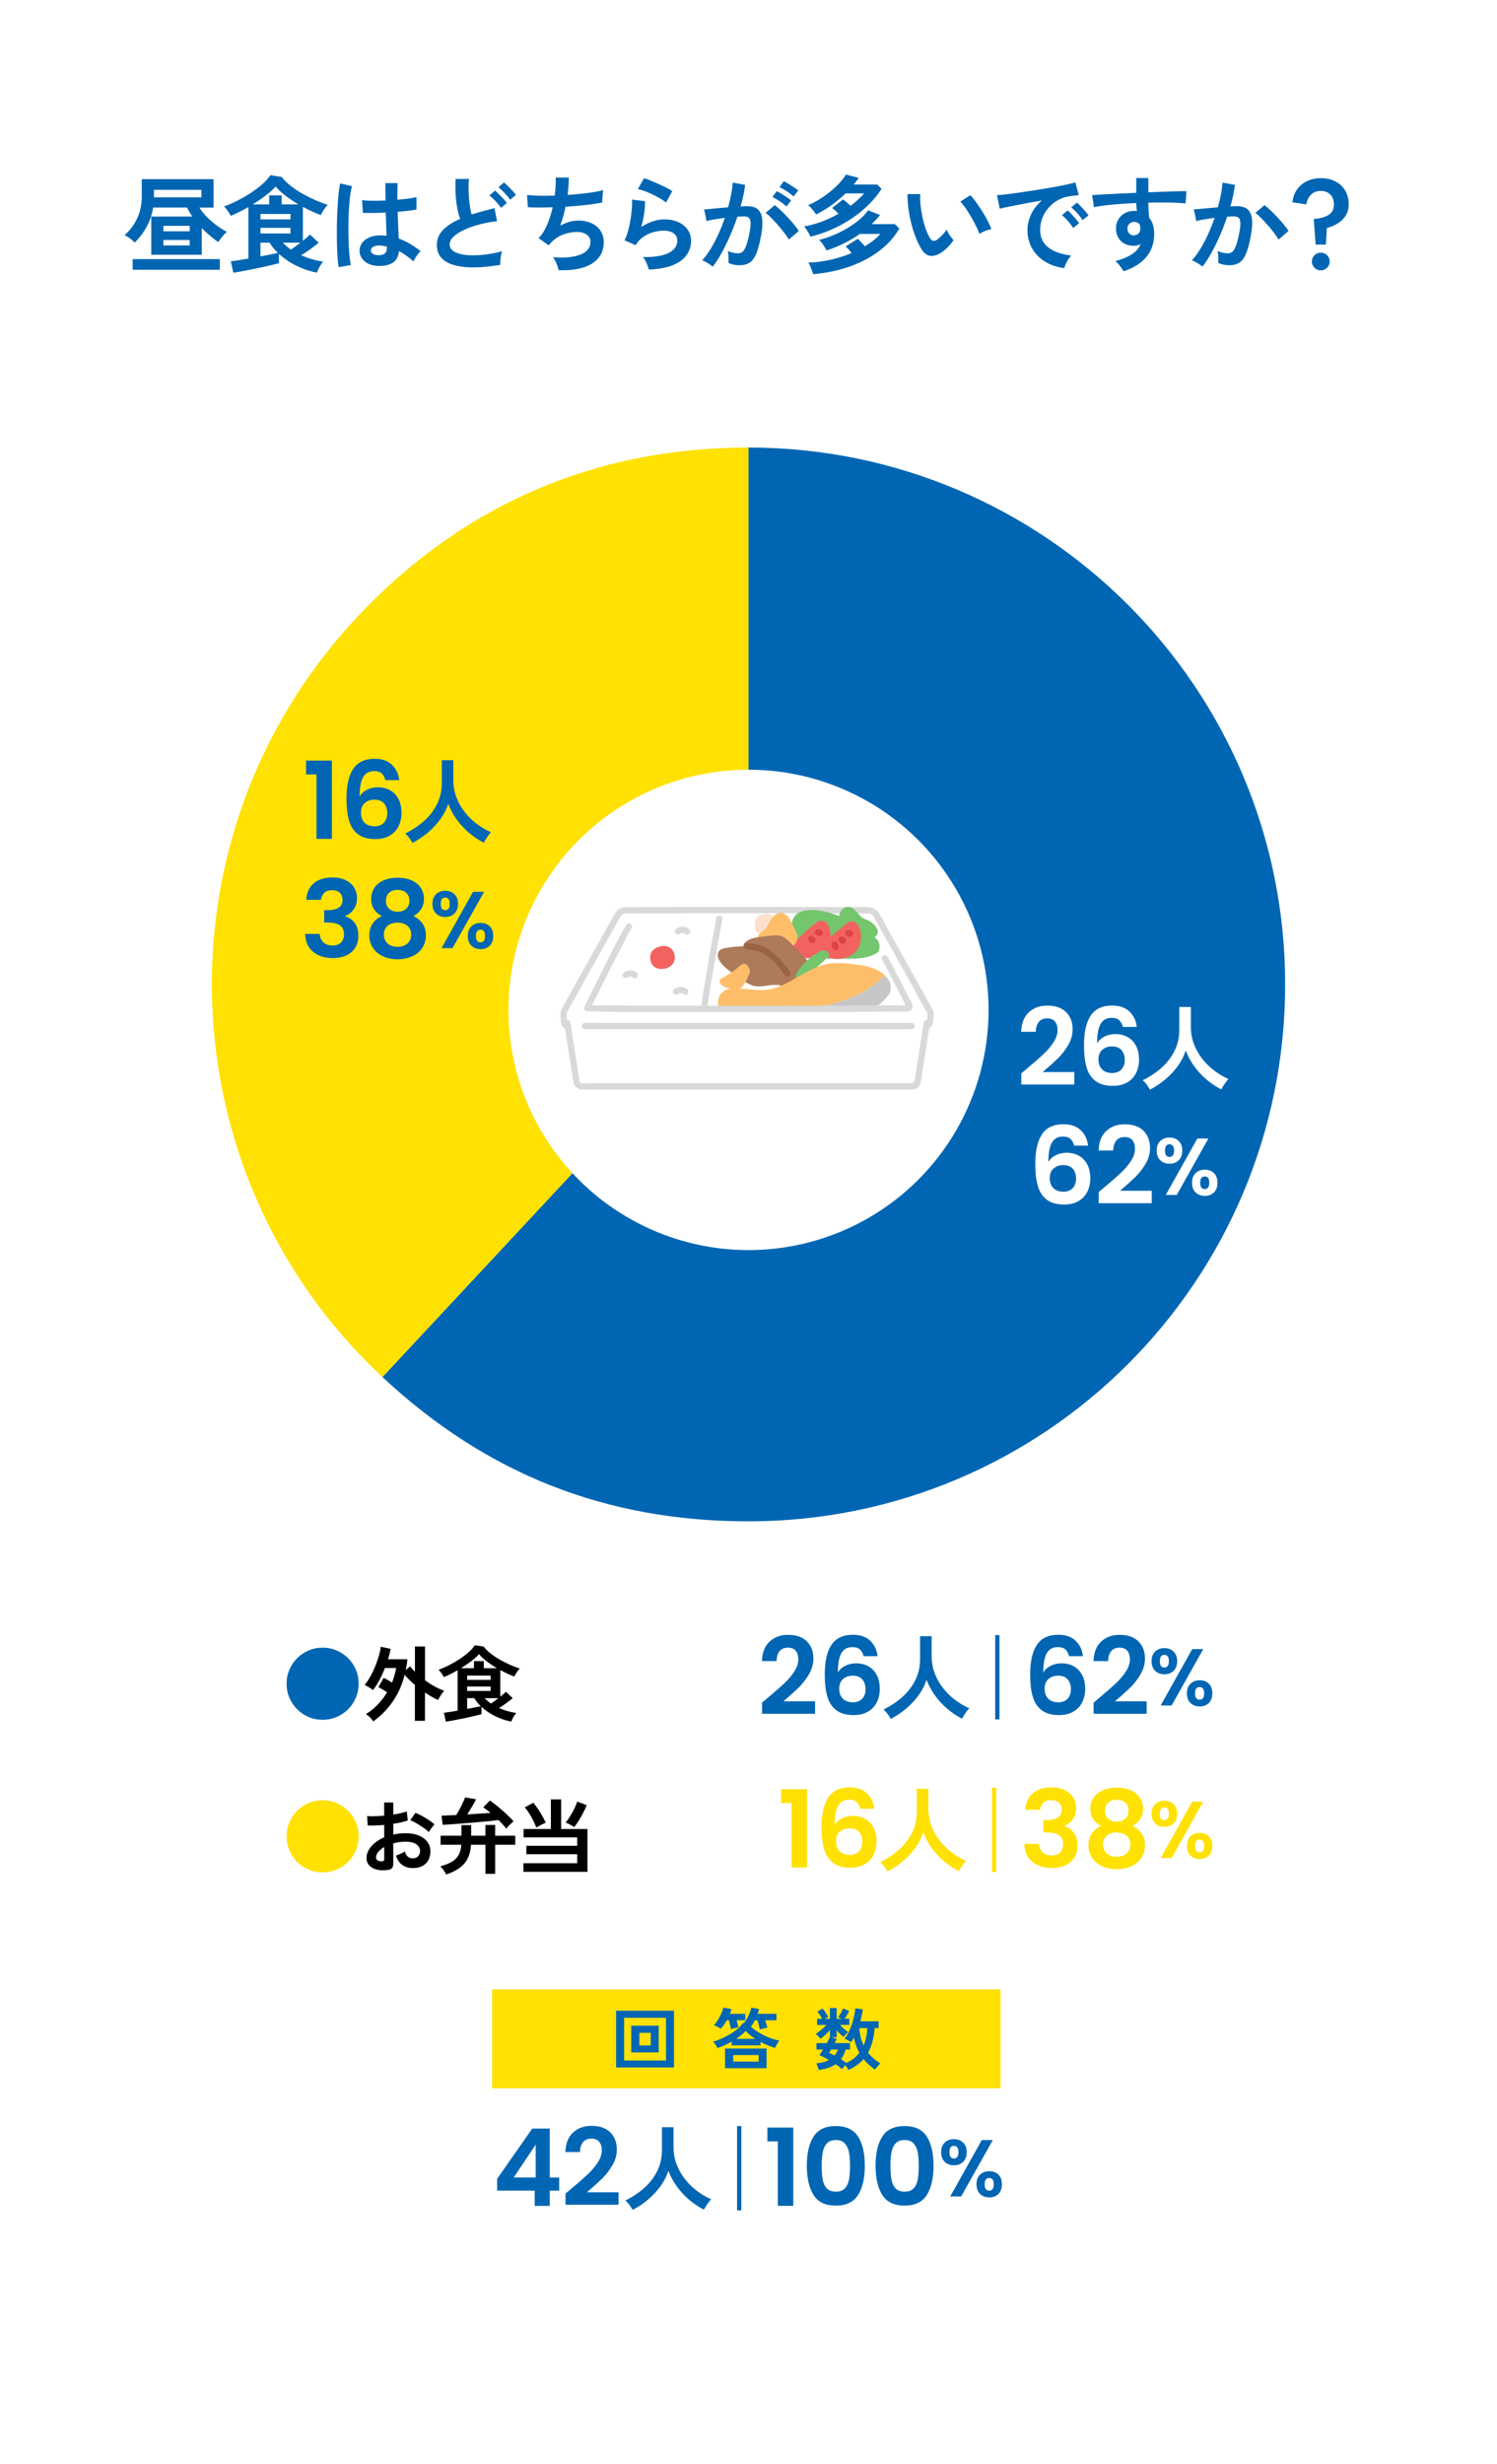 <?xml version="1.0" encoding="UTF-8"?><svg id="contents" xmlns="http://www.w3.org/2000/svg" viewBox="0 0 530 872"><defs><style>.cls-1{fill:#dd4343;}.cls-2{fill:#d9d9d9;}.cls-3{fill:#febe69;}.cls-4{fill:#0066b3;}.cls-5{fill:#c6c6c6;}.cls-6{fill:#ffe103;}.cls-7{fill:#fff;}.cls-8{fill:#f2635f;}.cls-9{fill:#ad7b59;}.cls-10{fill:#fce0cd;}.cls-11{fill:#74c66d;}.cls-12{fill:#996441;}</style></defs><rect class="cls-7" width="530" height="872"/><path class="cls-4" d="M271.78,600.85c2.43-2.03,4.37-3.72,5.81-5.07,1.44-1.35,2.65-2.77,3.61-4.24.96-1.47,1.44-2.91,1.44-4.33,0-1.29-.3-2.31-.91-3.04-.61-.73-1.54-1.1-2.81-1.1s-2.24.42-2.93,1.27-1.04,2.01-1.06,3.48h-5.17c.1-3.04,1.01-5.34,2.72-6.92,1.71-1.57,3.88-2.36,6.52-2.36,2.89,0,5.1.77,6.65,2.3,1.54,1.53,2.32,3.55,2.32,6.06,0,1.98-.53,3.86-1.6,5.66s-2.28,3.36-3.65,4.69c-1.37,1.33-3.15,2.93-5.36,4.81h11.21v4.41h-18.77v-3.95l1.98-1.67Z"/><path class="cls-4" d="M304.44,583.68c-.62-.53-1.51-.8-2.68-.8-1.75,0-3.03.7-3.86,2.11-.82,1.41-1.25,3.69-1.27,6.86.61-1.01,1.5-1.81,2.66-2.38,1.17-.57,2.43-.86,3.8-.86,1.65,0,3.1.36,4.37,1.06s2.25,1.74,2.96,3.1c.71,1.36,1.06,2.98,1.06,4.88,0,1.8-.36,3.4-1.08,4.81-.72,1.41-1.78,2.5-3.17,3.29-1.39.79-3.05,1.18-4.98,1.18-2.63,0-4.71-.58-6.21-1.75-1.51-1.17-2.56-2.79-3.15-4.88-.6-2.09-.89-4.67-.89-7.73,0-4.64.8-8.14,2.39-10.51,1.6-2.37,4.12-3.55,7.56-3.55,2.66,0,4.72.72,6.19,2.17,1.47,1.44,2.32,3.24,2.54,5.4h-4.94c-.25-1.06-.69-1.86-1.31-2.39ZM298.49,594.17c-.91.79-1.37,1.93-1.37,3.42s.42,2.67,1.27,3.53c.85.86,2.05,1.29,3.59,1.29,1.37,0,2.45-.42,3.25-1.25s1.2-1.96,1.2-3.38-.39-2.63-1.16-3.5c-.77-.86-1.91-1.29-3.4-1.29-1.34,0-2.47.39-3.38,1.18Z"/><path class="cls-4" d="M315.38,608.29c-.31-.55-.69-1.14-1.15-1.77-.46-.63-.94-1.15-1.42-1.57,2.44-1.19,4.64-2.65,6.6-4.37,1.96-1.73,3.5-3.72,4.64-5.99,1.13-2.27,1.7-4.76,1.7-7.49v-8.08h4.09v6.96c0,2.2.36,4.26,1.09,6.17s1.72,3.66,2.97,5.25,2.67,2.98,4.26,4.17c1.58,1.2,3.25,2.18,4.98,2.95-.42.46-.87,1.06-1.37,1.78-.5.73-.89,1.36-1.17,1.91-1.87-.97-3.63-2.16-5.28-3.56-1.65-1.41-3.1-2.98-4.34-4.72-1.24-1.74-2.23-3.56-2.95-5.48-.64,1.98-1.59,3.83-2.87,5.56-1.28,1.73-2.75,3.29-4.42,4.69-1.67,1.4-3.45,2.59-5.35,3.58Z"/><path class="cls-4" d="M352.34,608.46v-29.83h1.52v29.83h-1.52Z"/><path class="cls-4" d="M377.16,583.68c-.62-.53-1.51-.8-2.68-.8-1.75,0-3.03.7-3.86,2.11-.82,1.41-1.25,3.69-1.27,6.86.61-1.01,1.49-1.81,2.66-2.38,1.16-.57,2.43-.86,3.8-.86,1.65,0,3.1.36,4.37,1.06,1.27.71,2.25,1.74,2.96,3.1.71,1.36,1.06,2.98,1.06,4.88,0,1.8-.36,3.4-1.08,4.81-.72,1.41-1.78,2.5-3.17,3.29-1.39.79-3.05,1.18-4.98,1.18-2.63,0-4.71-.58-6.21-1.75-1.51-1.17-2.56-2.79-3.15-4.88-.6-2.09-.89-4.67-.89-7.73,0-4.64.8-8.14,2.39-10.51,1.6-2.37,4.12-3.55,7.56-3.55,2.66,0,4.72.72,6.19,2.17,1.47,1.44,2.32,3.24,2.55,5.4h-4.94c-.25-1.06-.69-1.86-1.31-2.39ZM371.21,594.17c-.91.79-1.37,1.93-1.37,3.42s.42,2.67,1.27,3.53c.85.86,2.05,1.29,3.59,1.29,1.37,0,2.45-.42,3.25-1.25.8-.84,1.2-1.96,1.2-3.38s-.39-2.63-1.16-3.5c-.77-.86-1.91-1.29-3.4-1.29-1.34,0-2.47.39-3.38,1.18Z"/><path class="cls-4" d="M389.16,600.85c2.43-2.03,4.37-3.72,5.81-5.07,1.44-1.35,2.65-2.77,3.61-4.24.96-1.47,1.45-2.91,1.45-4.33,0-1.29-.3-2.31-.91-3.04-.61-.73-1.55-1.1-2.81-1.1s-2.24.42-2.93,1.27-1.04,2.01-1.06,3.48h-5.17c.1-3.04,1.01-5.34,2.72-6.92,1.71-1.57,3.88-2.36,6.52-2.36,2.89,0,5.1.77,6.65,2.3,1.54,1.53,2.32,3.55,2.32,6.06,0,1.98-.53,3.86-1.6,5.66-1.06,1.8-2.28,3.36-3.65,4.69s-3.15,2.93-5.36,4.81h11.21v4.41h-18.77v-3.95l1.98-1.67Z"/><path class="cls-4" d="M408.97,584.46c.85-.82,1.93-1.23,3.26-1.23s2.42.41,3.26,1.23c.84.82,1.27,1.95,1.27,3.39s-.42,2.6-1.27,3.42c-.85.82-1.93,1.23-3.26,1.23s-2.42-.41-3.26-1.23c-.85-.82-1.27-1.96-1.27-3.42s.42-2.57,1.27-3.39ZM410.64,587.85c0,1.5.52,2.25,1.57,2.25.51,0,.91-.19,1.2-.56.29-.37.43-.94.43-1.7,0-1.48-.54-2.22-1.62-2.22s-1.57.74-1.57,2.22ZM426,583.58l-11.2,19.95h-3.88l11.17-19.95h3.91ZM421.49,595.82c.85-.81,1.93-1.21,3.26-1.21s2.41.4,3.23,1.21,1.24,1.94,1.24,3.41-.41,2.6-1.24,3.42-1.91,1.23-3.23,1.23-2.44-.41-3.28-1.23-1.25-1.96-1.25-3.42.42-2.6,1.27-3.41ZM423.1,599.23c0,1.5.54,2.25,1.62,2.25s1.6-.75,1.6-2.25-.53-2.22-1.6-2.22-1.62.74-1.62,2.22Z"/><path class="cls-6" d="M276.54,638.06v-4.9h9.16v27.7h-5.47v-22.8h-3.69Z"/><path class="cls-6" d="M303.3,637.68c-.62-.53-1.51-.8-2.68-.8-1.75,0-3.04.7-3.86,2.11-.82,1.41-1.25,3.69-1.27,6.86.61-1.01,1.49-1.81,2.66-2.38,1.17-.57,2.43-.86,3.8-.86,1.65,0,3.1.36,4.37,1.06,1.27.71,2.25,1.74,2.96,3.1.71,1.36,1.06,2.98,1.06,4.88,0,1.8-.36,3.4-1.08,4.81-.72,1.41-1.78,2.5-3.17,3.29-1.39.79-3.05,1.18-4.98,1.18-2.63,0-4.71-.58-6.21-1.75s-2.56-2.79-3.15-4.88c-.6-2.09-.89-4.67-.89-7.73,0-4.64.8-8.14,2.39-10.51,1.6-2.37,4.12-3.55,7.56-3.55,2.66,0,4.72.72,6.19,2.17,1.47,1.44,2.32,3.24,2.55,5.4h-4.94c-.25-1.06-.69-1.86-1.31-2.39ZM297.35,648.17c-.91.79-1.37,1.93-1.37,3.42s.42,2.67,1.27,3.53c.85.86,2.04,1.29,3.59,1.29,1.37,0,2.45-.42,3.25-1.25.8-.84,1.2-1.96,1.2-3.38s-.39-2.63-1.16-3.5c-.77-.86-1.91-1.29-3.4-1.29-1.34,0-2.47.39-3.38,1.18Z"/><path class="cls-6" d="M314.24,662.29c-.31-.55-.69-1.14-1.16-1.77s-.94-1.15-1.42-1.57c2.44-1.19,4.64-2.65,6.6-4.37,1.96-1.73,3.5-3.72,4.64-5.99,1.13-2.27,1.7-4.76,1.7-7.49v-8.08h4.09v6.96c0,2.2.36,4.26,1.09,6.17.73,1.91,1.72,3.66,2.97,5.25s2.67,2.98,4.26,4.17c1.58,1.2,3.25,2.18,4.98,2.95-.42.46-.87,1.06-1.37,1.78-.49.73-.89,1.36-1.17,1.91-1.87-.97-3.63-2.16-5.28-3.56s-3.1-2.98-4.34-4.72c-1.24-1.74-2.23-3.56-2.95-5.48-.64,1.98-1.6,3.83-2.87,5.56-1.28,1.73-2.75,3.29-4.42,4.69-1.67,1.4-3.45,2.59-5.35,3.58Z"/><path class="cls-6" d="M351.2,662.46v-29.83h1.52v29.83h-1.52Z"/><path class="cls-6" d="M365.69,634.58c1.66-1.38,3.84-2.07,6.56-2.07,1.85,0,3.43.32,4.75.97s2.31,1.52,2.98,2.62c.67,1.1,1.01,2.35,1.01,3.74,0,1.6-.41,2.94-1.23,4.05-.82,1.1-1.8,1.84-2.95,2.22v.15c1.47.46,2.62,1.27,3.44,2.43.82,1.17,1.23,2.66,1.23,4.48,0,1.52-.35,2.88-1.04,4.07-.7,1.19-1.72,2.12-3.08,2.79-1.36.67-2.98,1.01-4.88,1.01-2.86,0-5.19-.72-6.99-2.17-1.8-1.44-2.75-3.57-2.85-6.38h5.17c.05,1.24.47,2.24,1.27,2.98.8.75,1.89,1.12,3.29,1.12,1.29,0,2.29-.36,2.98-1.08.7-.72,1.04-1.65,1.04-2.79,0-1.52-.48-2.61-1.44-3.27-.96-.66-2.46-.99-4.48-.99h-1.1v-4.37h1.1c3.6,0,5.4-1.2,5.4-3.61,0-1.09-.32-1.94-.97-2.55s-1.58-.91-2.79-.91-2.11.32-2.75.97c-.65.65-1.02,1.46-1.12,2.45h-5.21c.13-2.53,1.02-4.49,2.68-5.87Z"/><path class="cls-6" d="M386.02,640.07c0-1.37.35-2.62,1.04-3.74.7-1.13,1.75-2.03,3.15-2.7,1.41-.67,3.12-1.01,5.15-1.01s3.74.34,5.15,1.01c1.41.67,2.46,1.57,3.15,2.7.7,1.13,1.04,2.38,1.04,3.74s-.34,2.62-1.03,3.67c-.68,1.05-1.6,1.87-2.74,2.45,1.39.61,2.48,1.5,3.27,2.66s1.18,2.55,1.18,4.14c0,1.72-.44,3.22-1.31,4.5-.87,1.28-2.07,2.26-3.59,2.95s-3.23,1.03-5.13,1.03-3.6-.34-5.11-1.03-2.7-1.67-3.57-2.95c-.88-1.28-1.31-2.78-1.31-4.5,0-1.6.39-2.98,1.18-4.16.79-1.18,1.87-2.06,3.27-2.64-2.53-1.32-3.8-3.36-3.8-6.12ZM391.86,649.61c-.9.74-1.35,1.79-1.35,3.15,0,1.27.44,2.3,1.31,3.1.88.8,2.06,1.2,3.55,1.2s2.67-.41,3.53-1.22c.86-.81,1.29-1.84,1.29-3.08,0-1.34-.44-2.39-1.33-3.14-.89-.75-2.05-1.12-3.5-1.12s-2.62.37-3.51,1.1ZM398.43,637.94c-.75-.68-1.77-1.03-3.06-1.03s-2.27.34-3.02,1.03c-.75.68-1.12,1.66-1.12,2.93,0,1.14.38,2.05,1.16,2.74.77.68,1.77,1.03,2.98,1.03s2.22-.35,3-1.04c.78-.7,1.18-1.62,1.18-2.76,0-1.24-.37-2.2-1.12-2.89Z"/><path class="cls-6" d="M408.97,638.46c.85-.82,1.93-1.23,3.26-1.23s2.42.41,3.26,1.23c.84.82,1.27,1.95,1.27,3.39s-.42,2.6-1.27,3.42c-.85.82-1.93,1.23-3.26,1.23s-2.42-.41-3.26-1.23c-.85-.82-1.27-1.96-1.27-3.42s.42-2.57,1.27-3.39ZM410.64,641.85c0,1.5.52,2.25,1.57,2.25.51,0,.91-.19,1.2-.56.29-.37.43-.94.43-1.7,0-1.48-.54-2.22-1.62-2.22s-1.57.74-1.57,2.22ZM426,637.58l-11.2,19.95h-3.88l11.17-19.95h3.91ZM421.49,649.82c.85-.81,1.93-1.21,3.26-1.21s2.41.4,3.23,1.21,1.24,1.94,1.24,3.41-.41,2.6-1.24,3.42-1.91,1.23-3.23,1.23-2.44-.41-3.28-1.23-1.25-1.96-1.25-3.42.42-2.6,1.27-3.41ZM423.1,653.23c0,1.5.54,2.25,1.62,2.25s1.6-.75,1.6-2.25-.53-2.22-1.6-2.22-1.62.74-1.62,2.22Z"/><path class="cls-4" d="M114.22,608.6c-1.76,0-3.41-.33-4.96-.99-1.55-.66-2.9-1.57-4.07-2.74s-2.08-2.53-2.74-4.08c-.66-1.55-.99-3.2-.99-4.96s.33-3.41.99-4.96c.66-1.55,1.57-2.9,2.74-4.07,1.17-1.17,2.53-2.08,4.07-2.74,1.55-.66,3.2-.99,4.96-.99s3.41.33,4.96.99c1.55.66,2.9,1.57,4.07,2.74,1.17,1.17,2.08,2.53,2.74,4.07.66,1.55.99,3.2.99,4.96s-.33,3.41-.99,4.96c-.66,1.55-1.57,2.91-2.74,4.08-1.17,1.17-2.53,2.08-4.07,2.74-1.55.66-3.2.99-4.96.99Z"/><path d="M132.15,609.18c-.31-.46-.7-.94-1.16-1.42-.46-.48-.94-.88-1.42-1.19,1.55-.95,2.95-2.08,4.21-3.41,1.26-1.32,2.35-2.76,3.28-4.31-.54-.35-1.1-.69-1.67-1.03-.57-.34-1.05-.6-1.44-.8l1.89-3.25c.42.19.9.44,1.44.74.53.3,1.04.6,1.52.91.33-.85.62-1.71.87-2.57.25-.86.44-1.72.58-2.57h-3.97c-.6,1.55-1.27,3.01-2,4.38-.73,1.37-1.48,2.51-2.23,3.42-.35-.31-.82-.64-1.42-.99-.6-.35-1.12-.62-1.57-.81.68-.77,1.34-1.74,1.99-2.89.65-1.15,1.24-2.37,1.77-3.67.53-1.29.97-2.56,1.32-3.78s.57-2.29.67-3.18l3.48.73c-.19,1.16-.5,2.39-.93,3.68h6.9c-.14,1.32-.34,2.6-.61,3.86l1.54-1.36c.25.33.52.65.81.96s.59.63.9.96v-8.93h3.57v11.95c1.14.83,2.3,1.57,3.48,2.22,1.18.65,2.27,1.14,3.28,1.46-.19.23-.44.56-.73.97s-.57.84-.83,1.28c-.26.44-.45.79-.57,1.06-.72-.31-1.46-.69-2.25-1.15-.78-.45-1.58-.95-2.39-1.49v10h-3.57v-12.7c-.68-.58-1.32-1.17-1.94-1.77-.62-.6-1.18-1.2-1.68-1.8-.91,3.56-2.31,6.7-4.21,9.44-1.89,2.74-4.2,5.08-6.9,7.03Z"/><path d="M157.85,609.27l-.7-3.16c.41-.04,1.05-.13,1.93-.26.88-.14,1.86-.3,2.94-.49v-14.3c-.83.48-1.67.93-2.51,1.35-.84.42-1.64.78-2.39,1.09-.19-.41-.46-.86-.81-1.35-.35-.49-.7-.91-1.04-1.26,1.2-.42,2.44-.96,3.71-1.61,1.28-.65,2.51-1.36,3.71-2.15,1.2-.78,2.27-1.59,3.22-2.44.95-.84,1.68-1.67,2.2-2.48l3.13.49c.66.85,1.5,1.68,2.52,2.48,1.02.8,2.14,1.54,3.35,2.22,1.21.68,2.41,1.28,3.61,1.8,1.2.52,2.29.94,3.28,1.25-.37.41-.73.87-1.07,1.39-.35.52-.63,1.01-.84,1.45-.77-.29-1.58-.63-2.42-1.01s-1.69-.81-2.54-1.28v9.42c.43-.35.81-.67,1.16-.97s.62-.56.81-.77l2.41,2.26c-.6.52-1.34,1.1-2.23,1.74-.89.64-1.76,1.22-2.61,1.74.95.43,1.93.79,2.96,1.09,1.02.3,2.07.53,3.13.68-.33.37-.67.86-1.02,1.46-.35.61-.58,1.13-.7,1.58-1.86-.33-3.72-.95-5.6-1.86-1.88-.91-3.53-2.02-4.96-3.34v2.58c-.48.13-1.15.3-2,.51s-1.79.42-2.81.64-2.05.44-3.07.64c-1.02.2-1.96.38-2.8.54-.84.15-1.49.26-1.96.32ZM163.22,590.33h4.58v-2.49h3.48v2.49h4.64c-1.24-.73-2.42-1.53-3.54-2.38-1.12-.85-2.05-1.71-2.78-2.58-.72.79-1.64,1.62-2.77,2.48-1.13.86-2.33,1.69-3.61,2.48ZM165.39,594.48h8.32v-1.51h-8.32v1.51ZM165.39,598.39h8.32v-1.57h-8.32v1.57ZM165.39,604.74c.99-.17,1.91-.35,2.77-.52.86-.17,1.54-.32,2.04-.44-.93-.91-1.69-1.86-2.29-2.84h-2.52v3.8ZM173.83,602.86c.41-.27.84-.58,1.29-.91s.89-.67,1.32-1h-4.84c.62.68,1.36,1.32,2.23,1.91Z"/><path class="cls-6" d="M114.22,662.6c-1.76,0-3.41-.33-4.96-.99-1.55-.66-2.9-1.57-4.07-2.74s-2.08-2.53-2.74-4.08c-.66-1.55-.99-3.2-.99-4.96s.33-3.41.99-4.96c.66-1.55,1.57-2.9,2.74-4.07,1.17-1.17,2.53-2.08,4.07-2.74,1.55-.66,3.2-.99,4.96-.99s3.41.33,4.96.99c1.55.66,2.9,1.57,4.07,2.74,1.17,1.17,2.08,2.53,2.74,4.07.66,1.55.99,3.2.99,4.96s-.33,3.41-.99,4.96c-.66,1.55-1.57,2.91-2.74,4.08-1.17,1.17-2.53,2.08-4.07,2.74-1.55.66-3.2.99-4.96.99Z"/><path d="M137.06,661.76c-1.43.17-2.7.11-3.8-.19-1.1-.3-1.96-.8-2.58-1.49-.62-.7-.93-1.57-.93-2.61,0-1.37.56-2.72,1.67-4.04s2.64-2.4,4.6-3.23v-4.38c-1.06.08-2.09.14-3.09.17-1,.04-1.92.04-2.77,0l-.17-3.33c.73.08,1.63.1,2.7.07,1.06-.03,2.17-.1,3.33-.22v-4.67l3.22.03v4.26c.97-.16,1.87-.32,2.71-.51.84-.18,1.53-.38,2.07-.59l.35,3.19c-.68.25-1.46.47-2.35.67-.89.19-1.82.37-2.78.52v3.8c.68-.15,1.38-.27,2.12-.35.73-.08,1.5-.12,2.29-.12,1.86,0,3.44.29,4.74.86,1.3.57,2.3,1.33,2.97,2.29s1.02,2.04,1.02,3.23c0,1.86-.56,3.32-1.68,4.38-1.12,1.06-2.64,1.58-4.55,1.57-1.49,0-2.74-.37-3.76-1.12-1.02-.74-1.75-1.85-2.19-3.32.44-.14.99-.34,1.62-.62.64-.28,1.14-.55,1.51-.8.48,1.61,1.41,2.41,2.78,2.41.85,0,1.5-.25,1.94-.74.44-.49.67-1.11.67-1.84,0-.95-.43-1.73-1.28-2.36-.85-.63-2.13-.94-3.83-.94-1.55,0-3.01.19-4.38.58v7.22c0,.72-.16,1.24-.49,1.58-.33.34-.89.55-1.68.65ZM134.98,658.68c.37.02.63-.02.8-.12.16-.1.25-.27.25-.52v-4.44c-.89.54-1.6,1.13-2.12,1.77-.52.64-.78,1.28-.78,1.91,0,.45.16.78.49,1.02.33.23.78.36,1.36.38ZM151.82,648.33c-.46-.46-1.09-.97-1.89-1.52-.79-.55-1.6-1.07-2.44-1.57-.83-.49-1.58-.87-2.23-1.12l1.83-2.61c.7.27,1.46.64,2.29,1.1.83.46,1.64.96,2.44,1.48.79.52,1.46,1.02,2,1.51-.19.21-.43.5-.71.87-.28.37-.54.72-.78,1.07-.24.35-.41.61-.51.78Z"/><path d="M157.97,663.35c-.25-.5-.56-1.02-.93-1.55-.37-.53-.74-.98-1.13-1.35,1.74-.48,3.13-1.04,4.18-1.68s1.82-1.44,2.33-2.41c.51-.97.82-2.15.91-3.54h-7.34v-3.19h7.37v-3.77h3.45v3.77h5.05v-3.8h3.45v3.8h7.11v3.19h-7.11v10.29h-3.45v-10.29h-5.1c-.1,1.8-.46,3.36-1.09,4.68-.63,1.33-1.57,2.46-2.81,3.41-1.25.95-2.88,1.76-4.89,2.44ZM179.28,647.11c-.37-.44-.79-.93-1.26-1.45-.47-.52-.98-1.05-1.52-1.59-1.03.14-2.2.27-3.54.41s-2.74.27-4.22.39-2.95.25-4.41.36c-1.46.12-2.84.22-4.15.32-1.31.1-2.45.17-3.44.23l-.44-3.25c.71-.04,1.52-.07,2.41-.1.89-.03,1.84-.07,2.84-.13.62-1.01,1.21-2.07,1.77-3.21.56-1.13,1.01-2.14,1.36-3.03l3.89.67c-.37.71-.84,1.57-1.42,2.55-.58.99-1.15,1.92-1.71,2.81,1.49-.1,2.94-.19,4.36-.29s2.72-.18,3.9-.26c-.46-.39-.92-.75-1.36-1.09-.45-.34-.86-.63-1.25-.88l2.35-2.41c.97.68,1.97,1.44,3,2.29,1.03.85,2.02,1.72,2.96,2.6s1.74,1.71,2.42,2.48c-.37.31-.8.7-1.31,1.17-.5.47-.92.94-1.25,1.41Z"/><path d="M185.32,662.4v-3.04h19.02v-3.19h-17.98v-2.99h17.98v-2.96h-18.97v-2.99h9.66v-10.47h3.65v10.47h9.31v15.17h-22.68ZM189.88,646.74c-.25-.7-.6-1.49-1.04-2.38-.44-.89-.93-1.76-1.46-2.62-.53-.86-1.06-1.58-1.58-2.16l3.02-1.62c.54.64,1.09,1.36,1.64,2.17.55.81,1.06,1.64,1.54,2.49.47.85.87,1.65,1.2,2.41-.27.1-.61.25-1.03.46s-.83.43-1.25.65c-.42.22-.76.42-1.03.59ZM203.3,646.59c-.23-.17-.53-.37-.9-.58s-.74-.42-1.13-.61-.73-.33-1.02-.41c.5-.6,1.03-1.34,1.58-2.23.55-.89,1.06-1.8,1.52-2.74.46-.94.8-1.76,1.02-2.48l3.36,1.28c-.35.85-.77,1.76-1.28,2.74-.5.98-1.03,1.9-1.58,2.78-.55.88-1.08,1.63-1.58,2.25Z"/><path class="cls-4" d="M53.55,90.14v-13.51h14.54c-.77-1.11-1.38-2.17-1.85-3.18h-12.02c-.4,2.47-1.18,4.77-2.37,6.92s-2.58,3.97-4.18,5.48c-.47-.52-1.04-1.02-1.7-1.52-.67-.49-1.29-.86-1.89-1.11,1.87-1.6,3.36-3.56,4.46-5.88,1.1-2.32,1.65-4.93,1.65-7.84v-6.1h25.42v10.06h-5.03c1.16,1.8,2.63,3.45,4.4,4.94,1.78,1.49,3.56,2.72,5.36,3.68-.52.39-1.07.94-1.65,1.65s-1.04,1.35-1.39,1.94c-.91-.62-1.88-1.35-2.9-2.2-1.02-.85-2.02-1.77-2.98-2.76v9.44h-17.87ZM46.96,95.47v-3.77h30.86v3.77h-30.86ZM54.51,69.83h16.8v-2.66h-16.8v2.66ZM57.84,81.85h9.32v-1.92h-9.32v1.92ZM57.84,86.85h9.32v-1.92h-9.32v1.92Z"/><path class="cls-4" d="M82.61,96.5l-.89-4.03c.52-.05,1.34-.16,2.46-.33,1.12-.17,2.37-.38,3.76-.63v-18.24c-1.06.62-2.13,1.19-3.2,1.72-1.07.53-2.09.99-3.05,1.39-.25-.52-.59-1.09-1.04-1.72-.44-.63-.89-1.17-1.33-1.61,1.53-.54,3.11-1.23,4.74-2.05,1.63-.83,3.21-1.74,4.74-2.74,1.53-1,2.9-2.04,4.11-3.11,1.21-1.07,2.15-2.13,2.81-3.16l4,.63c.84,1.09,1.91,2.14,3.22,3.16,1.31,1.02,2.73,1.97,4.27,2.83s3.08,1.63,4.61,2.29,2.92,1.2,4.18,1.59c-.47.52-.92,1.11-1.37,1.78-.44.67-.8,1.28-1.07,1.85-.99-.37-2.02-.8-3.09-1.29-1.07-.49-2.15-1.04-3.24-1.63v12.02c.54-.44,1.04-.86,1.48-1.24.44-.38.79-.71,1.04-.98l3.07,2.89c-.76.67-1.71,1.41-2.85,2.22-1.14.81-2.25,1.55-3.33,2.22,1.21.54,2.47,1.01,3.77,1.39,1.31.38,2.64.67,4,.87-.42.47-.85,1.09-1.29,1.87-.44.78-.74,1.45-.89,2.02-2.37-.42-4.75-1.21-7.14-2.37s-4.5-2.58-6.33-4.26v3.29c-.62.17-1.47.39-2.55.65-1.09.26-2.28.53-3.59.81-1.31.28-2.62.55-3.92.81-1.31.26-2.5.49-3.57.68-1.07.2-1.91.33-2.5.41ZM89.45,72.34h5.85v-3.18h4.44v3.18h5.92c-1.58-.94-3.08-1.95-4.51-3.03-1.43-1.09-2.61-2.18-3.55-3.29-.91,1.01-2.09,2.07-3.53,3.16s-2.98,2.15-4.61,3.16ZM92.23,77.63h10.62v-1.92h-10.62v1.92ZM92.23,82.63h10.62v-2h-10.62v2ZM92.23,90.73c1.26-.22,2.44-.44,3.53-.67,1.1-.22,1.97-.41,2.61-.56-1.18-1.16-2.16-2.37-2.92-3.63h-3.22v4.85ZM103,88.33c.52-.35,1.07-.73,1.65-1.17.58-.43,1.14-.86,1.68-1.28h-6.18c.79.86,1.74,1.68,2.85,2.44Z"/><path class="cls-4" d="M119.9,94.54c-.17-.96-.31-2.2-.41-3.72-.1-1.52-.17-3.21-.2-5.07s-.04-3.79-.02-5.77c.02-1.99.09-3.93.19-5.83.1-1.9.23-3.65.39-5.25.16-1.6.35-2.94.57-4l4.22,1c-.27.86-.5,2.02-.68,3.48-.19,1.46-.33,3.08-.43,4.87-.1,1.79-.16,3.63-.18,5.53-.02,1.9,0,3.74.06,5.53.06,1.79.16,3.42.3,4.9.14,1.48.3,2.68.5,3.59l-4.29.74ZM133.62,94.1c-1.92-.1-3.47-.67-4.62-1.7-1.16-1.04-1.73-2.32-1.7-3.85.02-.94.33-1.81.92-2.61.59-.8,1.43-1.44,2.52-1.92,1.08-.48,2.38-.72,3.88-.72.79,0,1.53.04,2.22.11-.02-1.08-.06-2.32-.11-3.7-.05-1.38-.1-2.89-.15-4.51-1.53.1-3.01.15-4.44.17-1.43.01-2.65,0-3.66-.06l-.3-4.51c.91.15,2.11.23,3.61.24,1.49.01,3.06-.02,4.72-.09-.02-.99-.04-1.99-.06-3.02-.01-1.02-.02-2.07-.02-3.13h4.33c-.02.94-.04,1.9-.06,2.89-.01.99-.02,1.99-.02,3,1.48-.12,2.82-.27,4.03-.43,1.21-.16,2.12-.34,2.74-.54v4.44c-.69.15-1.63.28-2.81.41-1.18.12-2.47.25-3.85.37.05,1.8.11,3.52.19,5.16.07,1.64.14,3.08.19,4.31,1.38.49,2.71,1.12,4,1.89,1.28.76,2.54,1.62,3.77,2.55-.27.22-.59.56-.94,1.02-.36.46-.68.93-.98,1.41s-.52.88-.67,1.2c-1.65-1.5-3.35-2.71-5.11-3.63-.17,1.95-.92,3.34-2.24,4.16-1.32.83-3.11,1.19-5.38,1.09ZM133.96,90.32c1.01,0,1.77-.2,2.28-.61.5-.41.76-1.14.76-2.2v-.26c-.84-.2-1.71-.32-2.63-.37-.91-.02-1.65.12-2.2.44-.55.32-.85.74-.87,1.26-.02.52.21.94.7,1.26.49.32,1.15.48,1.96.48Z"/><path class="cls-4" d="M177.12,93.73c-2.32.39-4.58.67-6.77.81-2.2.15-4.24.12-6.14-.07-1.9-.2-3.56-.6-5-1.2-1.43-.6-2.55-1.44-3.35-2.52-.8-1.07-1.2-2.41-1.2-4.01,0-2.12.75-3.93,2.24-5.42,1.49-1.49,3.5-2.78,6.01-3.87-.4-1.06-.73-2.34-1.02-3.83-.28-1.49-.48-3.12-.57-4.88-.1-1.76-.11-3.57-.04-5.42h4.77c-.15,1.36-.2,2.82-.15,4.38.05,1.57.17,3.06.35,4.5.19,1.43.43,2.66.72,3.7,1.23-.39,2.53-.78,3.9-1.15,1.37-.37,2.77-.74,4.2-1.11l.89,4.62c-2.17.25-4.26.64-6.25,1.17-2,.53-3.79,1.16-5.36,1.89-1.58.73-2.83,1.53-3.76,2.41-.93.88-1.39,1.79-1.39,2.76,0,1.04.49,1.86,1.48,2.48.99.62,2.34,1.03,4.07,1.24,1.73.21,3.71.21,5.94,0,2.23-.21,4.59-.63,7.09-1.28-.25.62-.43,1.41-.54,2.37s-.15,1.78-.13,2.44ZM177.38,73.56c-.49-.74-1.14-1.54-1.94-2.39-.8-.85-1.52-1.52-2.16-2.02l1.96-1.7c.37.3.83.72,1.39,1.26.55.54,1.09,1.1,1.61,1.67.52.57.92,1.05,1.22,1.44l-2.07,1.74ZM180.63,70.68c-.52-.74-1.18-1.54-1.98-2.39-.8-.85-1.52-1.52-2.16-2.02l1.92-1.7c.39.3.86.72,1.41,1.26.54.54,1.08,1.1,1.61,1.67.53.57.94,1.05,1.24,1.44l-2.04,1.74Z"/><path class="cls-4" d="M197.77,95.58c-.07-.42-.22-.92-.43-1.5s-.45-1.15-.72-1.7c-.27-.56-.56-1-.85-1.35,4.12.32,7.36,0,9.73-.94,2.37-.95,3.55-2.44,3.55-4.46,0-1.08-.45-1.95-1.35-2.59-.9-.64-2.04-.96-3.42-.96-1.6,0-3.23.3-4.88.91-1.65.6-3.15,1.62-4.48,3.05-.1.12-.2.25-.31.39s-.23.27-.35.39l-3.59-2.55c1.18-1.16,2.19-2.73,3.03-4.7.84-1.97,1.49-4.05,1.96-6.22-3.43.12-6.35.12-8.77,0l-.3-4.37c1.09.15,2.49.24,4.22.28,1.73.04,3.59.02,5.59-.06.3-2.34.41-4.46.33-6.36h4.66c0,1.8-.15,3.85-.44,6.14,1.73-.12,3.39-.27,4.99-.44,1.6-.17,3.06-.36,4.37-.57,1.31-.21,2.37-.44,3.18-.68l-.3,4.37c-1.46.32-3.34.61-5.66.87-2.32.26-4.75.46-7.29.61-.25,1.13-.52,2.27-.83,3.4-.31,1.13-.67,2.23-1.09,3.29,1.09-.57,2.15-1,3.2-1.31,1.05-.31,2.09-.46,3.13-.46,1.75-.02,3.31.27,4.68.89s2.45,1.5,3.24,2.65c.79,1.15,1.18,2.52,1.18,4.13,0,3.26-1.37,5.76-4.11,7.51s-6.7,2.54-11.88,2.37Z"/><path class="cls-4" d="M229.69,95.39c-.07-.37-.22-.84-.43-1.41-.21-.57-.46-1.13-.76-1.7-.3-.57-.59-1.01-.89-1.33,3.95.1,6.96-.37,9.05-1.41,2.08-1.04,3.13-2.5,3.13-4.4,0-1.11-.44-1.97-1.33-2.59-.89-.62-2.05-.93-3.48-.93-1.11,0-2.29.17-3.55.5-1.26.33-2.45.88-3.57,1.63-1.12.75-2.07,1.76-2.83,3.02l-3.96-1.74c.49-.86.92-1.94,1.28-3.24.36-1.29.65-2.65.87-4.05.22-1.41.38-2.74.48-4,.1-1.26.11-2.29.04-3.11l4.62.56c.02,1.21-.07,2.63-.3,4.27s-.57,3.26-1.04,4.87c1.31-.86,2.68-1.53,4.11-2,1.43-.47,2.77-.7,4.03-.7,1.92,0,3.59.33,5.01.98,1.42.65,2.52,1.55,3.31,2.7.79,1.15,1.18,2.46,1.18,3.94,0,1.88-.54,3.56-1.61,5.05-1.07,1.49-2.71,2.68-4.92,3.57-2.21.89-5.03,1.39-8.45,1.52ZM235.83,71.67c-.62-.49-1.35-.99-2.2-1.48-.85-.49-1.75-.96-2.68-1.41-.94-.44-1.86-.83-2.76-1.17-.9-.33-1.7-.56-2.39-.68l2.22-3.85c.64.17,1.41.44,2.29.8.89.36,1.82.76,2.79,1.2.97.44,1.9.89,2.77,1.33.88.44,1.6.85,2.16,1.22l-2.22,4.03Z"/><path class="cls-4" d="M252.33,94.39c-.22-.22-.57-.49-1.04-.81-.47-.32-.95-.62-1.44-.89-.49-.27-.91-.46-1.26-.56,1.04-1.11,2.03-2.46,3-4.05.96-1.59,1.87-3.32,2.74-5.2.86-1.87,1.63-3.8,2.29-5.77-1.26.15-2.47.32-3.64.52-1.17.2-2.14.4-2.9.59-.02-.32-.09-.75-.19-1.29-.1-.54-.21-1.08-.33-1.61-.12-.53-.25-.92-.37-1.17.57-.05,1.31-.12,2.22-.2.91-.09,1.92-.19,3.03-.3,1.11-.11,2.22-.2,3.33-.28.44-1.55.81-3.08,1.09-4.57.28-1.49.47-2.88.57-4.16l4.37.78c-.12,1.14-.32,2.35-.59,3.64-.27,1.29-.6,2.62-1,3.98.49-.02.94-.04,1.33-.06.39-.01.74-.02,1.04-.02.99,0,1.87.15,2.65.46.78.31,1.4.85,1.87,1.63.47.78.74,1.85.81,3.22.07,1.37-.09,3.11-.48,5.24-.49,2.66-1.05,4.75-1.68,6.25-.63,1.5-1.41,2.57-2.35,3.18-.94.62-2.13.92-3.59.92s-2.78-.27-3.89-.81c.02-.59.02-1.31,0-2.15-.02-.84-.1-1.53-.22-2.07,1.23.54,2.44.81,3.63.81.59,0,1.1-.17,1.54-.5.43-.33.84-1,1.24-2,.39-1,.79-2.47,1.18-4.42.37-1.8.52-3.14.44-4.01-.07-.88-.31-1.45-.7-1.72-.4-.27-.89-.41-1.48-.41-.69,0-1.52.04-2.48.11-.76,2.29-1.63,4.55-2.61,6.77-.97,2.22-1.99,4.27-3.03,6.16-1.05,1.89-2.08,3.47-3.09,4.75ZM279.3,84.77c-.39-.67-.94-1.46-1.63-2.37-.69-.91-1.44-1.83-2.26-2.76-.81-.92-1.6-1.78-2.37-2.55-.76-.78-1.43-1.36-2-1.76l3.26-2.74c.59.44,1.28,1.04,2.07,1.79.79.75,1.6,1.57,2.44,2.46.84.89,1.62,1.76,2.33,2.63s1.27,1.62,1.67,2.26l-3.51,3.03ZM278.45,73.08c-.64-.62-1.45-1.25-2.42-1.89s-1.83-1.13-2.57-1.48l1.55-2.07c.42.2.96.5,1.61.91.65.41,1.3.83,1.94,1.26.64.43,1.15.81,1.52,1.13l-1.63,2.15ZM280.97,69.53c-.67-.62-1.49-1.24-2.46-1.87-.97-.63-1.83-1.1-2.57-1.42l1.55-2.11c.42.2.96.49,1.61.89.65.4,1.31.81,1.96,1.24.65.43,1.17.81,1.54,1.13l-1.63,2.15Z"/><path class="cls-4" d="M286.9,83.77c-.1-.32-.28-.72-.55-1.2-.27-.48-.56-.95-.85-1.41-.3-.46-.57-.81-.81-1.05,2.22-.37,4.35-.95,6.4-1.74,2.05-.79,3.97-1.7,5.77-2.74-.4-.42-.8-.81-1.22-1.18s-.76-.65-1.04-.85l3.88-3.03c.37.27.8.61,1.28,1.02.48.41.94.82,1.39,1.24.96-.72,1.85-1.45,2.66-2.2.81-.75,1.53-1.49,2.15-2.2h-6.55c-1.48,1.43-3.1,2.78-4.85,4.05s-3.62,2.41-5.62,3.42c-.15-.27-.4-.63-.74-1.07-.35-.44-.71-.88-1.09-1.31s-.72-.73-1.02-.91c1.41-.59,2.8-1.32,4.18-2.18,1.38-.86,2.68-1.79,3.88-2.79,1.21-1,2.28-2,3.2-3.02s1.63-1.96,2.13-2.85l4.55,1.18c-.27.39-.55.79-.85,1.18-.3.4-.6.79-.92,1.18h8.36l1.48,1.55c-1.58,2.47-3.63,4.82-6.14,7.05-2.52,2.23-5.39,4.2-8.62,5.9-3.23,1.7-6.71,3.02-10.43,3.96ZM287.9,97.02c-.1-.32-.25-.75-.44-1.28-.2-.53-.41-1.06-.63-1.59-.22-.53-.44-.93-.67-1.2,2.79-.1,5.49-.46,8.1-1.07,2.61-.62,5.03-1.39,7.25-2.33-.4-.49-.79-.96-1.18-1.41-.4-.44-.7-.76-.92-.96l4.29-2.66c.32.27.7.65,1.15,1.13.44.48.9.98,1.37,1.5,2.34-1.41,4.16-2.86,5.44-4.37h-7.25c-3.45,2.47-7.38,4.42-11.77,5.85-.15-.3-.37-.69-.67-1.18-.3-.49-.62-.98-.98-1.46s-.7-.84-1.02-1.09c1.48-.34,3.07-.86,4.77-1.55,1.7-.69,3.37-1.51,5-2.46,1.63-.95,3.11-1.98,4.44-3.09,1.33-1.11,2.38-2.23,3.14-3.37l4.29,1.67c-.96,1.13-1.96,2.21-3,3.22h8.21l1.59,1.55c-1.6,2.81-3.85,5.36-6.75,7.64-2.9,2.28-6.35,4.16-10.36,5.64-4.01,1.48-8.48,2.44-13.41,2.89Z"/><path class="cls-4" d="M332.78,89.69c-1.23.69-2.39.97-3.48.83-1.09-.13-2.05-.83-2.89-2.09-.76-1.18-1.47-2.58-2.11-4.18-.64-1.6-1.19-3.3-1.65-5.11-.46-1.8-.8-3.6-1.04-5.4-.23-1.8-.34-3.49-.31-5.07l4.51.04c-.07,1.21-.04,2.53.11,3.96.15,1.43.38,2.87.7,4.33.32,1.46.7,2.81,1.15,4.05.44,1.25.92,2.29,1.44,3.13.34.59.72.93,1.13,1.02s.84-.02,1.31-.31c.59-.39,1.21-.94,1.87-1.63.65-.69,1.2-1.36,1.65-2,.12.37.33.79.61,1.26.28.47.59.93.92,1.37s.63.8.91,1.07c-.67.99-1.42,1.9-2.28,2.74-.85.84-1.71,1.5-2.57,2ZM346.77,82.78c-.25-.72-.63-1.6-1.15-2.66s-1.11-2.17-1.78-3.31c-.67-1.15-1.33-2.21-2-3.18-.67-.97-1.28-1.73-1.85-2.28l3.55-2.26c.62.62,1.3,1.44,2.05,2.48.75,1.04,1.49,2.14,2.22,3.31s1.38,2.31,1.94,3.4c.57,1.1.97,2.03,1.22,2.79-.77.15-1.54.38-2.31.7s-1.41.65-1.91,1Z"/><path class="cls-4" d="M376.83,94.87c-2.57-.3-4.83-1.05-6.81-2.26s-3.51-2.78-4.61-4.7-1.65-4.12-1.65-6.59c0-1.78.43-3.59,1.28-5.44s2.13-3.49,3.83-4.92c-1.97.32-3.94.67-5.9,1.04-1.96.37-3.74.72-5.33,1.04-1.59.32-2.82.59-3.68.81l-1-4.77c.81-.05,1.94-.16,3.39-.33,1.44-.17,3.07-.39,4.88-.65,1.81-.26,3.69-.54,5.62-.85,1.94-.31,3.81-.62,5.62-.94,1.81-.32,3.44-.63,4.88-.94,1.44-.31,2.57-.59,3.38-.83l1.18,4.51c-.4.03-.87.07-1.42.15s-1.18.16-1.87.26c-1.36.17-2.65.59-3.89,1.26-1.23.67-2.34,1.53-3.31,2.59-.97,1.06-1.75,2.27-2.31,3.63-.57,1.36-.85,2.82-.85,4.4,0,1.9.48,3.48,1.44,4.74.96,1.26,2.28,2.24,3.94,2.94s3.53,1.18,5.61,1.42c-.37.37-.73.83-1.07,1.39-.35.56-.64,1.11-.89,1.67-.25.56-.41,1.02-.48,1.39ZM379.94,80.7c-.47-.79-1.09-1.62-1.85-2.48-.76-.86-1.47-1.57-2.11-2.11l2.04-1.63c.37.3.81.73,1.33,1.29.52.57,1.03,1.15,1.54,1.74.5.59.89,1.09,1.17,1.48l-2.11,1.7ZM383.27,77.89c-.47-.76-1.09-1.58-1.87-2.44-.78-.86-1.49-1.55-2.13-2.07l2-1.67c.37.3.82.73,1.35,1.29.53.57,1.05,1.14,1.57,1.72.52.58.91,1.08,1.18,1.5l-2.11,1.67Z"/><path class="cls-4" d="M397.77,95.98c-.3-.49-.69-1.09-1.18-1.78s-1.06-1.28-1.7-1.78c2.61-.74,4.62-1.6,6.03-2.57,1.41-.97,2.38-2.13,2.92-3.46-.79.39-1.58.59-2.37.59-1.88,0-3.38-.53-4.53-1.59s-1.76-2.49-1.83-4.29c-.05-1.23.2-2.34.74-3.31.54-.97,1.31-1.75,2.29-2.31s2.11-.85,3.37-.85c.2,0,.37,0,.52.02.15.01.31.03.48.06-.05-.44-.1-.9-.15-1.37-.05-.47-.07-.96-.07-1.48-2,.07-3.95.18-5.85.33-1.9.15-3.64.31-5.22.5-1.58.19-2.89.4-3.92.65l-.63-4.29c.89-.07,2.13-.15,3.74-.24,1.6-.09,3.43-.18,5.49-.28,2.06-.1,4.19-.2,6.38-.3v-5.22h4.29v5.03c1.92-.07,3.76-.14,5.51-.2,1.75-.06,3.32-.11,4.7-.15,1.38-.04,2.47-.04,3.26-.02l-.3,4.33c-1.43-.17-3.32-.28-5.68-.31-2.36-.04-4.85-.03-7.49.02,0,.89.03,1.79.09,2.7.06.91.12,1.79.17,2.63,1.21,1.43,1.81,3.33,1.81,5.7,0,3.28-.95,6.04-2.85,8.27s-4.58,3.89-8.03,4.98ZM401.5,83.29c.69-.05,1.23-.28,1.63-.7.39-.42.59-.96.59-1.63,0-.22-.02-.46-.06-.72s-.08-.54-.13-.83c-.52-.59-1.17-.89-1.96-.89-.69,0-1.27.22-1.74.67-.47.44-.69,1.01-.67,1.7,0,.72.22,1.3.65,1.76.43.46.99.67,1.68.65Z"/><path class="cls-4" d="M425.72,94.36c-.22-.22-.57-.49-1.04-.8-.47-.31-.95-.6-1.44-.87-.49-.27-.91-.46-1.26-.56,1.04-1.11,2.03-2.46,3-4.05.96-1.59,1.88-3.32,2.74-5.2s1.63-3.8,2.29-5.77c-1.26.15-2.47.32-3.64.52-1.17.2-2.14.4-2.9.59-.02-.32-.09-.75-.18-1.29-.1-.54-.21-1.08-.33-1.61-.12-.53-.25-.93-.37-1.2.57-.05,1.31-.11,2.22-.19.91-.07,1.92-.17,3.03-.28,1.11-.11,2.22-.2,3.33-.28.44-1.55.81-3.08,1.09-4.57.28-1.49.47-2.88.57-4.16l4.37.78c-.12,1.14-.32,2.35-.59,3.64-.27,1.29-.6,2.62-1,3.98.49-.02.94-.04,1.33-.06.39-.01.74-.02,1.04-.02.99,0,1.87.15,2.65.46.78.31,1.4.85,1.87,1.63.47.78.74,1.85.81,3.22.07,1.37-.09,3.11-.48,5.24-.49,2.66-1.05,4.75-1.68,6.25-.63,1.5-1.41,2.57-2.35,3.18s-2.13.92-3.59.92c-.69,0-1.37-.07-2.04-.2-.67-.14-1.28-.35-1.85-.65.02-.57.02-1.27,0-2.11-.02-.84-.1-1.53-.22-2.07,1.23.54,2.44.81,3.63.81.59,0,1.1-.17,1.54-.5.43-.33.84-1,1.24-2s.79-2.47,1.18-4.42c.37-1.8.52-3.14.44-4.01-.07-.88-.31-1.45-.7-1.72-.4-.27-.89-.41-1.48-.41-.69,0-1.52.04-2.48.11-.77,2.29-1.63,4.55-2.61,6.77-.97,2.22-1.99,4.27-3.03,6.14-1.05,1.88-2.08,3.45-3.09,4.74ZM452.69,84.77c-.39-.67-.94-1.46-1.63-2.37-.69-.91-1.44-1.83-2.26-2.76-.81-.92-1.6-1.78-2.37-2.55-.76-.78-1.43-1.36-2-1.76l3.26-2.74c.59.44,1.28,1.04,2.07,1.79.79.75,1.6,1.57,2.44,2.46.84.89,1.62,1.76,2.33,2.63.72.86,1.27,1.62,1.67,2.26l-3.52,3.03Z"/><path class="cls-4" d="M465.79,86.55l-.67-9.03c2.24-.2,4-.68,5.25-1.46,1.26-.78,1.89-2.02,1.89-3.72,0-1.46-.42-2.61-1.26-3.48-.84-.86-1.97-1.29-3.4-1.29s-2.59.45-3.48,1.35c-.89.9-1.43,2.04-1.63,3.42l-4.92-.74c.17-1.7.7-3.19,1.59-4.48.89-1.28,2.06-2.28,3.52-3,1.46-.71,3.1-1.07,4.92-1.07,1.92,0,3.63.37,5.11,1.11,1.48.74,2.64,1.81,3.5,3.2.85,1.39,1.28,3.05,1.28,4.98,0,1.5-.34,2.81-1.02,3.9-.68,1.1-1.6,2.02-2.76,2.76-1.16.74-2.48,1.29-3.96,1.67l-.33,5.88h-3.63ZM467.61,95.69c-.86,0-1.6-.31-2.22-.93-.62-.62-.93-1.36-.93-2.22s.31-1.6.93-2.22c.62-.62,1.36-.92,2.22-.92s1.6.31,2.22.92c.62.62.93,1.36.93,2.22s-.31,1.6-.93,2.22c-.62.62-1.36.93-2.22.93Z"/><path class="cls-4" d="M176.01,775.21v-4.18l12.43-17.78h6.19v17.33h3.34v4.64h-3.34v5.4h-5.32v-5.4h-13.3ZM189.66,758.94l-7.79,11.63h7.79v-11.63Z"/><path class="cls-4" d="M202.19,774.6c2.43-2.03,4.37-3.72,5.81-5.07,1.44-1.35,2.65-2.77,3.61-4.24.96-1.47,1.44-2.91,1.44-4.33,0-1.29-.3-2.3-.91-3.04s-1.55-1.1-2.81-1.1-2.24.42-2.93,1.27c-.68.85-1.04,2.01-1.06,3.48h-5.17c.1-3.04,1.01-5.34,2.72-6.92,1.71-1.57,3.88-2.36,6.52-2.36,2.89,0,5.1.77,6.65,2.3,1.54,1.53,2.32,3.55,2.32,6.06,0,1.98-.53,3.86-1.6,5.66-1.06,1.8-2.28,3.36-3.65,4.69-1.37,1.33-3.15,2.93-5.36,4.81h11.21v4.41h-18.77v-3.95l1.98-1.67Z"/><path class="cls-4" d="M223.99,782.04c-.31-.55-.69-1.14-1.15-1.77s-.94-1.15-1.42-1.57c2.44-1.19,4.64-2.65,6.6-4.37,1.96-1.73,3.5-3.72,4.64-5.99s1.7-4.76,1.7-7.49v-8.08h4.09v6.96c0,2.2.36,4.26,1.09,6.17s1.72,3.66,2.97,5.25,2.67,2.97,4.26,4.17,3.25,2.18,4.98,2.95c-.42.46-.87,1.06-1.37,1.78-.5.73-.89,1.36-1.17,1.91-1.87-.97-3.63-2.16-5.28-3.56s-3.1-2.98-4.34-4.72c-1.24-1.74-2.23-3.56-2.95-5.48-.64,1.98-1.6,3.83-2.87,5.56-1.28,1.73-2.75,3.29-4.42,4.69-1.67,1.4-3.45,2.59-5.35,3.58Z"/><path class="cls-4" d="M260.95,782.2v-29.83h1.52v29.83h-1.52Z"/><path class="cls-4" d="M271.69,757.8v-4.9h9.16v27.7h-5.47v-22.8h-3.69Z"/><path class="cls-4" d="M288.03,756.09c1.58-2.48,4.21-3.72,7.88-3.72s6.3,1.24,7.89,3.72c1.58,2.48,2.38,5.92,2.38,10.3s-.79,7.87-2.38,10.37c-1.58,2.51-4.21,3.76-7.89,3.76s-6.3-1.25-7.88-3.76-2.38-5.97-2.38-10.37.79-7.82,2.38-10.3ZM300.57,761.66c-.24-1.28-.72-2.32-1.44-3.13-.72-.81-1.79-1.22-3.21-1.22s-2.49.41-3.21,1.22c-.72.81-1.2,1.86-1.44,3.13-.24,1.28-.36,2.86-.36,4.73s.12,3.54.34,4.84.71,2.36,1.44,3.15c.73.8,1.81,1.2,3.23,1.2s2.5-.4,3.23-1.2,1.22-1.85,1.45-3.15c.23-1.3.34-2.92.34-4.84s-.12-3.45-.36-4.73Z"/><path class="cls-4" d="M312.37,756.09c1.58-2.48,4.21-3.72,7.88-3.72s6.3,1.24,7.88,3.72,2.38,5.92,2.38,10.3-.79,7.87-2.38,10.37-4.21,3.76-7.88,3.76-6.3-1.25-7.88-3.76c-1.58-2.51-2.38-5.97-2.38-10.37s.79-7.82,2.38-10.3ZM324.91,761.66c-.24-1.28-.72-2.32-1.44-3.13-.72-.81-1.79-1.22-3.21-1.22s-2.49.41-3.21,1.22c-.72.81-1.2,1.86-1.44,3.13-.24,1.28-.36,2.86-.36,4.73s.11,3.54.34,4.84.71,2.36,1.44,3.15,1.81,1.2,3.23,1.2,2.5-.4,3.23-1.2c.73-.8,1.22-1.85,1.44-3.15.23-1.3.34-2.92.34-4.84s-.12-3.45-.36-4.73Z"/><path class="cls-4" d="M334.47,758.21c.85-.82,1.93-1.22,3.26-1.22s2.42.41,3.26,1.22c.84.82,1.27,1.95,1.27,3.39s-.42,2.6-1.27,3.42c-.85.82-1.93,1.22-3.26,1.22s-2.42-.41-3.26-1.22c-.85-.82-1.27-1.96-1.27-3.42s.42-2.57,1.27-3.39ZM336.14,761.6c0,1.5.52,2.25,1.57,2.25.51,0,.91-.19,1.2-.56.29-.37.43-.94.43-1.7,0-1.48-.54-2.22-1.62-2.22s-1.57.74-1.57,2.22ZM351.5,757.32l-11.2,19.95h-3.88l11.17-19.95h3.91ZM346.99,769.56c.85-.81,1.93-1.21,3.26-1.21s2.41.4,3.23,1.21c.83.81,1.24,1.94,1.24,3.41s-.41,2.6-1.24,3.42-1.91,1.23-3.23,1.23-2.44-.41-3.28-1.23-1.25-1.96-1.25-3.42.42-2.6,1.27-3.41ZM348.6,772.97c0,1.5.54,2.25,1.62,2.25s1.6-.75,1.6-2.25-.53-2.22-1.6-2.22-1.62.74-1.62,2.22Z"/><rect class="cls-6" x="174.23" y="704" width="180" height="35"/><path class="cls-4" d="M218.12,731.62v-20.06h20.5v20.06h-20.5ZM220.96,729.17h14.83v-15.12h-14.83v15.12ZM223.5,726.31v-9.46h9.72v9.46h-9.72ZM226.36,723.84h4.03v-4.46h-4.03v4.46Z"/><path class="cls-4" d="M253.98,724.73c-.16-.35-.39-.76-.68-1.21-.3-.46-.58-.8-.85-1.02.86-.22,1.82-.56,2.86-1.02s2.07-.98,3.08-1.58c1.02-.6,1.93-1.24,2.74-1.92.81-.68,1.42-1.36,1.84-2.05l.36.07c.42-.5.81-1.08,1.18-1.76.37-.68.68-1.36.95-2.03.26-.67.44-1.26.52-1.75l2.76.53c-.14.54-.31,1.1-.5,1.66h6.65v2.28h-4.01c.14.43.3.91.46,1.43.16.52.27.92.34,1.21-.21.02-.49.06-.84.14-.35.08-.69.17-1.02.25-.33.09-.59.17-.78.23-.06-.27-.15-.61-.25-1.01-.1-.4-.21-.8-.31-1.21-.1-.41-.2-.76-.3-1.04h-.89c-.45.86-.93,1.62-1.44,2.28.58.54,1.27,1.08,2.08,1.61.81.53,1.67,1.02,2.59,1.48s1.85.84,2.78,1.15c.94.31,1.81.53,2.63.66-.18.19-.36.45-.56.77-.2.32-.38.64-.55.97-.17.33-.3.61-.4.85-.86-.24-1.73-.54-2.6-.9s-1.72-.76-2.56-1.19v1.2h-10.22v-1.32c-.83.46-1.68.89-2.53,1.27-.86.38-1.68.71-2.48.98ZM258.81,718.03c-.08-.38-.19-.89-.34-1.51s-.28-1.16-.41-1.61h-.74c-.32.58-.66,1.12-1.03,1.64-.37.52-.74.98-1.1,1.38-.3-.22-.7-.46-1.19-.71-.49-.25-.92-.43-1.28-.54.32-.29.66-.69,1.02-1.21.36-.52.7-1.09,1.03-1.7s.61-1.22.85-1.81c.24-.59.4-1.1.48-1.51l2.88.53c-.14.53-.34,1.08-.58,1.66h5.45v2.28h-3.07c.13.43.26.9.38,1.4s.22.89.29,1.16c-.21.02-.48.06-.83.12-.34.06-.68.14-1.02.22s-.6.15-.79.22ZM256.69,731.9v-6.98h14.71v6.98h-14.71ZM259.57,729.55h9.02v-2.3h-9.02v2.3ZM260.58,721.51h6.82c-.69-.45-1.32-.91-1.9-1.38-.58-.47-1.07-.96-1.49-1.45-.4.46-.9.94-1.49,1.42-.59.48-1.24.95-1.94,1.42Z"/><path class="cls-4" d="M300.4,732.55c-.11-.22-.27-.5-.47-.82s-.41-.63-.64-.94c-.21.24-.42.5-.65.77s-.4.5-.53.67c-.29-.27-.62-.56-1.01-.85-.38-.3-.8-.6-1.25-.9-.78.54-1.68.98-2.68,1.31-1,.33-2.11.57-3.32.73-.05-.19-.12-.44-.23-.76-.1-.31-.21-.62-.32-.91s-.22-.52-.34-.68c1.81-.14,3.31-.54,4.51-1.18-1.3-.75-2.42-1.33-3.38-1.73.18-.22.38-.51.6-.85.22-.34.46-.71.7-1.12h-2.33v-2.28h3.65c.53-.93.9-1.68,1.13-2.26v-2.35c-.5.56-1.05,1.12-1.66,1.68s-1.18,1.03-1.7,1.42c-.13-.19-.3-.41-.52-.65-.22-.24-.43-.46-.65-.66-.22-.2-.4-.35-.54-.44.35-.21.76-.48,1.21-.83.46-.34.92-.72,1.38-1.14.46-.42.89-.82,1.27-1.2h-3.34v-2.18h1.78c-.24-.46-.51-.93-.82-1.4-.3-.47-.59-.86-.86-1.16l1.87-1.06c.22.26.46.57.72.94.26.37.5.73.73,1.09.23.36.41.68.54.95-.38.16-.8.38-1.25.65h1.82v-3.82h2.4v3.82h1.7c-.21-.13-.42-.24-.62-.34-.21-.1-.39-.18-.55-.24.35-.48.68-1,1-1.56.31-.56.56-1.07.73-1.54l2.16.89c-.19.42-.44.88-.73,1.39-.3.51-.59.98-.88,1.39h1.66v2.18h-3.26c.42.46.88.93,1.4,1.4.52.47,1,.85,1.45,1.14-.24.19-.52.45-.84.78-.32.33-.58.64-.79.92-.42-.32-.83-.68-1.25-1.09-.42-.41-.81-.84-1.18-1.28v2.5h-1.78l1.82.6c-.1.21-.21.44-.34.68-.13.25-.26.51-.41.78h5.42v2.28h-1.56c-.35,1.33-.9,2.46-1.66,3.41.35.21.68.42,1,.65.31.22.6.45.88.67.99-.42,1.88-.93,2.65-1.54.78-.61,1.44-1.29,2-2.04-.45-.82-.83-1.67-1.15-2.57-.32-.9-.58-1.82-.79-2.76-.16.3-.32.59-.49.85s-.34.52-.52.78c-.26-.22-.6-.46-1.04-.71-.44-.25-.86-.44-1.26-.56.54-.67,1.03-1.45,1.46-2.33.43-.88.81-1.81,1.14-2.8.33-.98.6-1.96.8-2.93s.36-1.88.46-2.72l2.64.38c-.22,1.39-.53,2.8-.91,4.22h6.5v2.4h-1.42c-.13,1.73-.38,3.32-.76,4.76-.38,1.45-.9,2.76-1.57,3.95,1.15,1.46,2.6,2.72,4.34,3.79-.21.21-.44.46-.7.74s-.49.57-.71.84c-.22.27-.36.48-.42.62-.82-.53-1.56-1.11-2.24-1.74-.68-.63-1.3-1.29-1.86-1.98-1.39,1.58-3.19,2.86-5.4,3.84ZM295.48,727.39c.48-.61.86-1.3,1.15-2.09h-2.38c-.14.22-.28.44-.4.64s-.23.38-.32.54c.64.26,1.29.56,1.94.91ZM305.77,723.84c.38-.93.68-1.91.89-2.94.21-1.03.34-2.09.38-3.18h-2.81c.08,1.14.25,2.22.5,3.24.26,1.02.6,1.98,1.03,2.88Z"/><path class="cls-6" d="M265,348.37l-129.58,138.96c-76.74-71.56-80.94-191.79-9.38-268.54,37.21-39.91,84.39-60.42,138.96-60.42v190Z"/><path class="cls-4" d="M265,348.37v-190c104.93,0,190,85.07,190,190s-85.07,190-190,190c-50.37,0-92.74-16.69-129.58-51.04l129.58-138.96Z"/><circle class="cls-7" cx="265" cy="357.38" r="85"/><path class="cls-7" d="M363.56,378.17c2.43-2.03,4.37-3.72,5.81-5.07,1.44-1.36,2.65-2.77,3.61-4.24.96-1.47,1.44-2.91,1.44-4.33,0-1.29-.3-2.3-.91-3.04-.61-.73-1.54-1.1-2.81-1.1s-2.24.42-2.93,1.27c-.68.85-1.04,2.01-1.06,3.48h-5.17c.1-3.04,1.01-5.35,2.72-6.92,1.71-1.57,3.88-2.36,6.52-2.36,2.89,0,5.1.77,6.65,2.3,1.54,1.53,2.32,3.55,2.32,6.06,0,1.98-.53,3.86-1.6,5.66-1.06,1.8-2.28,3.36-3.65,4.69s-3.15,2.93-5.36,4.81h11.21v4.41h-18.77v-3.95l1.98-1.67Z"/><path class="cls-7" d="M396.22,361c-.62-.53-1.51-.8-2.68-.8-1.75,0-3.03.7-3.86,2.11-.82,1.41-1.25,3.69-1.27,6.86.61-1.01,1.5-1.8,2.66-2.38,1.17-.57,2.43-.85,3.8-.85,1.65,0,3.1.35,4.37,1.06,1.27.71,2.25,1.74,2.96,3.1.71,1.36,1.06,2.98,1.06,4.88,0,1.8-.36,3.4-1.08,4.81-.72,1.41-1.78,2.5-3.17,3.29-1.39.79-3.05,1.18-4.98,1.18-2.63,0-4.71-.58-6.21-1.75-1.51-1.16-2.56-2.79-3.15-4.88-.6-2.09-.89-4.67-.89-7.73,0-4.64.8-8.14,2.39-10.51,1.6-2.37,4.12-3.55,7.56-3.55,2.66,0,4.72.72,6.19,2.17,1.47,1.44,2.32,3.24,2.55,5.4h-4.94c-.25-1.06-.69-1.86-1.31-2.39ZM390.27,371.48c-.91.79-1.37,1.93-1.37,3.42s.42,2.67,1.27,3.53c.85.86,2.04,1.29,3.59,1.29,1.37,0,2.45-.42,3.25-1.25s1.2-1.96,1.2-3.38-.39-2.63-1.16-3.5c-.77-.86-1.91-1.29-3.4-1.29-1.34,0-2.47.39-3.38,1.18Z"/><path class="cls-7" d="M407.15,385.61c-.31-.55-.69-1.14-1.15-1.77s-.94-1.15-1.42-1.57c2.44-1.19,4.64-2.64,6.6-4.37,1.96-1.73,3.5-3.72,4.64-5.99,1.13-2.27,1.7-4.76,1.7-7.49v-8.08h4.09v6.96c0,2.2.36,4.26,1.09,6.17.73,1.91,1.72,3.66,2.97,5.25s2.67,2.98,4.26,4.17,3.25,2.18,4.98,2.95c-.42.46-.87,1.06-1.37,1.78-.5.73-.89,1.36-1.17,1.91-1.87-.97-3.63-2.16-5.28-3.56-1.65-1.41-3.1-2.98-4.34-4.72-1.24-1.74-2.23-3.56-2.95-5.48-.64,1.98-1.6,3.83-2.87,5.56-1.28,1.73-2.75,3.29-4.42,4.69-1.67,1.4-3.45,2.59-5.35,3.58Z"/><path class="cls-7" d="M378.97,403c-.62-.53-1.51-.8-2.68-.8-1.75,0-3.03.7-3.86,2.11-.82,1.41-1.25,3.69-1.27,6.86.61-1.01,1.49-1.8,2.66-2.38,1.17-.57,2.43-.85,3.8-.85,1.65,0,3.1.35,4.37,1.06,1.27.71,2.25,1.74,2.96,3.1.71,1.36,1.06,2.98,1.06,4.88,0,1.8-.36,3.4-1.08,4.81-.72,1.41-1.78,2.5-3.17,3.29-1.39.79-3.05,1.18-4.98,1.18-2.63,0-4.71-.58-6.21-1.75-1.51-1.16-2.56-2.79-3.15-4.88-.6-2.09-.89-4.67-.89-7.73,0-4.64.8-8.14,2.39-10.51s4.12-3.55,7.56-3.55c2.66,0,4.72.72,6.19,2.17,1.47,1.44,2.32,3.24,2.55,5.4h-4.94c-.25-1.06-.69-1.86-1.31-2.39ZM373.03,413.48c-.91.79-1.37,1.93-1.37,3.42s.42,2.67,1.27,3.53,2.05,1.29,3.59,1.29c1.37,0,2.45-.42,3.25-1.25.8-.84,1.2-1.96,1.2-3.38s-.39-2.63-1.16-3.5-1.91-1.29-3.4-1.29c-1.34,0-2.47.39-3.38,1.18Z"/><path class="cls-7" d="M390.97,420.17c2.43-2.03,4.37-3.72,5.81-5.07,1.44-1.36,2.65-2.77,3.61-4.24.96-1.47,1.44-2.91,1.44-4.33,0-1.29-.3-2.3-.91-3.04-.61-.73-1.55-1.1-2.81-1.1s-2.24.42-2.93,1.27c-.68.85-1.04,2.01-1.06,3.48h-5.17c.1-3.04,1.01-5.35,2.72-6.92,1.71-1.57,3.88-2.36,6.52-2.36,2.89,0,5.1.77,6.65,2.3,1.54,1.53,2.32,3.55,2.32,6.06,0,1.98-.53,3.86-1.6,5.66-1.06,1.8-2.28,3.36-3.65,4.69-1.37,1.33-3.15,2.93-5.36,4.81h11.21v4.41h-18.77v-3.95l1.98-1.67Z"/><path class="cls-7" d="M410.79,403.78c.85-.82,1.93-1.23,3.26-1.23s2.42.41,3.26,1.23c.85.82,1.27,1.95,1.27,3.39s-.42,2.6-1.27,3.42c-.85.82-1.93,1.23-3.26,1.23s-2.42-.41-3.26-1.23c-.85-.82-1.27-1.96-1.27-3.42s.42-2.57,1.27-3.39ZM412.46,407.17c0,1.5.52,2.25,1.57,2.25.51,0,.91-.18,1.2-.56.29-.37.43-.94.43-1.7,0-1.48-.54-2.22-1.62-2.22s-1.57.74-1.57,2.22ZM427.82,402.9l-11.2,19.95h-3.88l11.17-19.95h3.91ZM423.3,415.14c.85-.81,1.93-1.21,3.26-1.21s2.41.4,3.23,1.21,1.24,1.94,1.24,3.41-.41,2.6-1.24,3.42c-.83.82-1.91,1.23-3.23,1.23s-2.44-.41-3.28-1.23c-.84-.82-1.25-1.96-1.25-3.42s.42-2.6,1.27-3.41ZM424.91,418.54c0,1.5.54,2.25,1.62,2.25s1.6-.75,1.6-2.25-.53-2.22-1.6-2.22-1.62.74-1.62,2.22Z"/><path class="cls-4" d="M108.35,274.06v-4.9h9.16v27.7h-5.47v-22.8h-3.69Z"/><path class="cls-4" d="M135.11,273.68c-.62-.53-1.51-.8-2.68-.8-1.75,0-3.03.7-3.86,2.11-.82,1.41-1.25,3.69-1.27,6.86.61-1.01,1.49-1.81,2.66-2.38,1.17-.57,2.43-.86,3.8-.86,1.65,0,3.1.36,4.37,1.06,1.27.71,2.25,1.74,2.96,3.1.71,1.36,1.06,2.98,1.06,4.88,0,1.8-.36,3.4-1.08,4.81-.72,1.41-1.78,2.5-3.17,3.29-1.39.79-3.05,1.18-4.98,1.18-2.63,0-4.71-.58-6.21-1.75-1.51-1.17-2.56-2.79-3.15-4.88-.6-2.09-.89-4.67-.89-7.73,0-4.64.8-8.14,2.39-10.51,1.6-2.37,4.12-3.55,7.56-3.55,2.66,0,4.72.72,6.19,2.17,1.47,1.44,2.32,3.24,2.55,5.4h-4.94c-.25-1.06-.69-1.86-1.31-2.39ZM129.16,284.17c-.91.79-1.37,1.93-1.37,3.42s.42,2.67,1.27,3.53c.85.86,2.05,1.29,3.59,1.29,1.37,0,2.45-.42,3.25-1.25.8-.84,1.2-1.96,1.2-3.38s-.39-2.63-1.16-3.5c-.77-.86-1.91-1.29-3.4-1.29-1.34,0-2.47.39-3.38,1.18Z"/><path class="cls-4" d="M146.04,298.29c-.31-.55-.69-1.14-1.15-1.77s-.94-1.15-1.42-1.57c2.44-1.19,4.64-2.65,6.6-4.37s3.5-3.72,4.64-5.99,1.7-4.76,1.7-7.49v-8.08h4.09v6.96c0,2.2.36,4.26,1.09,6.17s1.72,3.66,2.97,5.25,2.67,2.98,4.26,4.17c1.58,1.2,3.25,2.18,4.98,2.95-.42.46-.87,1.06-1.37,1.78-.5.73-.89,1.36-1.17,1.91-1.87-.97-3.63-2.16-5.28-3.56s-3.1-2.98-4.34-4.72c-1.24-1.74-2.23-3.56-2.95-5.48-.64,1.98-1.6,3.83-2.87,5.56-1.28,1.73-2.75,3.29-4.42,4.69-1.67,1.4-3.45,2.59-5.35,3.58Z"/><path class="cls-4" d="M111.09,312.58c1.66-1.38,3.84-2.07,6.56-2.07,1.85,0,3.43.32,4.75.97,1.32.65,2.31,1.52,2.98,2.62.67,1.1,1.01,2.35,1.01,3.74,0,1.6-.41,2.94-1.23,4.05-.82,1.1-1.81,1.84-2.95,2.22v.15c1.47.46,2.62,1.27,3.44,2.43.82,1.17,1.23,2.66,1.23,4.48,0,1.52-.35,2.88-1.04,4.07-.7,1.19-1.72,2.12-3.08,2.79-1.36.67-2.98,1.01-4.88,1.01-2.86,0-5.19-.72-6.99-2.17-1.8-1.44-2.75-3.57-2.85-6.38h5.17c.05,1.24.48,2.24,1.27,2.98.8.75,1.89,1.12,3.29,1.12,1.29,0,2.29-.36,2.98-1.08.7-.72,1.04-1.65,1.04-2.79,0-1.52-.48-2.61-1.44-3.27-.96-.66-2.46-.99-4.48-.99h-1.1v-4.37h1.1c3.6,0,5.4-1.2,5.4-3.61,0-1.09-.32-1.94-.97-2.55-.65-.61-1.58-.91-2.79-.91s-2.11.32-2.75.97-1.02,1.46-1.12,2.45h-5.21c.13-2.53,1.02-4.49,2.68-5.87Z"/><path class="cls-4" d="M131.42,318.07c0-1.37.35-2.62,1.04-3.74.7-1.13,1.75-2.03,3.15-2.7,1.41-.67,3.12-1.01,5.15-1.01s3.74.34,5.15,1.01c1.41.67,2.46,1.57,3.15,2.7.7,1.13,1.04,2.38,1.04,3.74s-.34,2.62-1.03,3.67c-.68,1.05-1.6,1.87-2.74,2.45,1.39.61,2.48,1.5,3.27,2.66s1.18,2.55,1.18,4.14c0,1.72-.44,3.22-1.31,4.5-.87,1.28-2.07,2.26-3.59,2.95s-3.23,1.03-5.13,1.03-3.6-.34-5.11-1.03c-1.51-.68-2.7-1.67-3.57-2.95-.87-1.28-1.31-2.78-1.31-4.5,0-1.6.39-2.98,1.18-4.16.79-1.18,1.87-2.06,3.27-2.64-2.53-1.32-3.8-3.36-3.8-6.12ZM137.25,327.61c-.9.74-1.35,1.79-1.35,3.15,0,1.27.44,2.3,1.31,3.1s2.06,1.2,3.55,1.2,2.67-.41,3.53-1.22c.86-.81,1.29-1.84,1.29-3.08,0-1.34-.44-2.39-1.33-3.14-.89-.75-2.05-1.12-3.5-1.12s-2.62.37-3.52,1.1ZM143.83,315.94c-.75-.68-1.77-1.03-3.06-1.03s-2.27.34-3.02,1.03c-.75.68-1.12,1.66-1.12,2.93,0,1.14.39,2.05,1.16,2.74.77.68,1.77,1.03,2.98,1.03s2.22-.35,3-1.04c.78-.7,1.18-1.61,1.18-2.75,0-1.24-.37-2.2-1.12-2.89Z"/><path class="cls-4" d="M154.37,316.46c.85-.82,1.93-1.23,3.26-1.23s2.42.41,3.26,1.23c.85.82,1.27,1.95,1.27,3.39s-.42,2.6-1.27,3.42c-.85.82-1.93,1.23-3.26,1.23s-2.42-.41-3.26-1.23c-.85-.82-1.27-1.96-1.27-3.42s.42-2.57,1.27-3.39ZM156.04,319.85c0,1.5.52,2.25,1.57,2.25.51,0,.91-.19,1.2-.56.29-.37.43-.94.43-1.7,0-1.48-.54-2.22-1.62-2.22s-1.57.74-1.57,2.22ZM171.4,315.58l-11.2,19.95h-3.88l11.17-19.95h3.9ZM166.89,327.82c.85-.81,1.93-1.21,3.26-1.21s2.41.4,3.23,1.21c.83.81,1.24,1.94,1.24,3.41s-.41,2.6-1.24,3.42c-.83.82-1.9,1.23-3.23,1.23s-2.44-.41-3.28-1.23-1.25-1.96-1.25-3.42.42-2.6,1.27-3.41ZM168.5,331.23c0,1.5.54,2.25,1.62,2.25s1.6-.75,1.6-2.25-.53-2.22-1.6-2.22-1.62.74-1.62,2.22Z"/><g id="group"><path class="cls-7" d="M201.41,354.77c4.3-7.74,14.45-25.99,17.44-31.2.49-.85,1.4-1.38,2.4-1.39,17.54-.19,71.83-.15,86.46,0,1,.01,1.91.54,2.4,1.39,3.76,6.57,18.94,33.91,19.38,34.69,0,.66-.14,2.24-.2,3.58-.03.66-.63,1.17-1.33,1.1-1,6.68-2.05,13.34-3.15,20-.14.87-.92,1.52-1.83,1.52-8.93,0-34.03,0-58.5,0h-.05c-24.45,0-49.53,0-58.45,0-.91,0-1.69-.64-1.83-1.52-1.1-6.66-2.15-13.32-3.14-19.99-.15,0-.32,0-.37,0-.51,0-.93-.38-.95-.87-.05-1.12-.16-2.47-.2-3.32-.02-.32.06-.63.22-.92.31-.56.91-1.64,1.71-3.08Z"/><path class="cls-2" d="M200.88,361.84c-.18,0-.29-2.59-.28-2.92.02-.46.17-.72.39-1.1.41-.75.83-1.49,1.24-2.24,1.3-2.34,2.6-4.68,3.9-7.02,3.24-5.83,6.49-11.66,9.75-17.48,1.18-2.1,2.35-4.2,3.54-6.29.35-.61.65-1.23,1.39-1.44.55-.16,1.23-.07,1.79-.08,1.1-.01,2.2-.02,3.29-.03,5.95-.04,11.91-.06,17.86-.07,14.51-.03,29.01-.02,43.52.01,5.53.01,11.06.03,16.58.07.97,0,1.95.01,2.92.02.58,0,1.24-.06,1.75.24s.79.92,1.08,1.43c1.13,1.98,2.24,3.97,3.35,5.95,3.12,5.57,6.23,11.15,9.34,16.73,2.02,3.64,3.9,7.42,6.09,10.95.23.36-.06.09-.02-.09-.09.4.02,3.31-.29,3.35-1.39.17-1.41,2.39,0,2.21,2.63-.33,2.36-2.88,2.47-4.98.04-.79-.06-1.25-.41-1.9-.9-1.61-1.79-3.23-2.69-4.84-3.2-5.76-6.4-11.51-9.61-17.26-1.51-2.7-3.01-5.39-4.53-8.09-1.17-2.08-2.32-5.36-4.94-5.84-2.11-.38-4.52-.1-6.65-.11-2.89-.02-5.79-.03-8.68-.04-15.11-.05-30.23-.06-45.34-.04-6.69.01-13.38.03-20.07.07-1.31,0-2.61.02-3.92.03-1.23.01-2.65-.15-3.82.28-1.43.53-2.06,1.8-2.76,3.03-.61,1.08-1.22,2.16-1.83,3.25-3.41,6.07-6.8,12.16-10.19,18.24-1.47,2.65-2.94,5.29-4.42,7.94-.47.85-.94,1.69-1.41,2.54-.64,1.15-.93,2.04-.84,3.41.12,1.86-.09,4.33,2.44,4.3,1.42-.02,1.43-2.23,0-2.21h0Z"/><path class="cls-11" d="M278.4,332.64l-.24.77s-1.46,4.92,6.38,5.45,17.64.4,17.64.4c4.46,0,7.85-1.5,8.64-2.34.55-.59.6-1.5.54-2.3-.09-1.2-.61-2.23-1.78-2.87.49-.38,1-.83,1.13-1.44.11-.55.06-1.01-.08-1.37-.64-1.59-2.02-2.67-3.58-3.37-.5-.23-1.03-.39-1.51-.66-.91-.53-1.55-1.4-2.24-2.2s-1.52-1.57-2.55-1.74c-.89-.15-1.83.19-2.49.81s-1.06,1.49-1.2,2.38c-1.88-.8-13.74-5.01-16.33,1.14,0,0-1.67,5.32-2.31,7.35Z"/><path class="cls-2" d="M253.65,324.79c-2.03,10.32-3.79,20.7-5.4,31.09-.21,1.39,1.92,1.99,2.13.59,1.6-10.39,3.36-20.77,5.4-31.09.27-1.39-1.86-1.99-2.13-.59h0Z"/><path class="cls-8" d="M238.87,338.24c-.41-2.95-2.83-3.86-5.12-3.36-1.97.5-3.92,1.8-3.49,4.77.3,2.07,2.04,3.73,5.23,3.12,1.76-.34,3.74-1.92,3.38-4.52Z"/><path class="cls-2" d="M240.81,330.37s.09-.08.13-.12l-.22.17c.11-.08.22-.14.34-.19l-.26.11c.22-.09.44-.14.67-.17l-.29.04c.29-.04.59-.04.89,0l-.29-.04c.23.03.45.08.66.17l-.26-.11c.11.05.22.11.32.18l-.22-.17c.06.05.11.1.16.15l-.17-.22s.02.03.03.04c.17.24.37.43.66.51.26.07.62.04.85-.11.47-.3.76-1.01.4-1.51-.32-.45-.72-.72-1.24-.91-.39-.15-.82-.2-1.23-.21-.86-.03-1.85.2-2.47.84-.4.42-.45,1.15,0,1.56s1.14.45,1.56,0h0Z"/><path class="cls-2" d="M222.27,345.8s.09-.08.13-.12l-.22.17c.11-.08.22-.14.34-.19l-.26.11c.22-.09.44-.14.67-.17l-.29.04c.29-.04.59-.04.89,0l-.29-.04c.23.03.45.08.66.17l-.26-.11c.11.05.22.11.32.18l-.22-.17c.06.05.11.1.16.15l-.17-.22s.02.03.03.04c.17.24.37.43.66.51.26.07.62.04.85-.11.47-.3.76-1.01.4-1.51-.32-.45-.72-.72-1.24-.91-.39-.15-.82-.2-1.23-.21-.86-.03-1.85.2-2.47.84-.4.42-.45,1.15,0,1.56s1.14.45,1.56,0h0Z"/><path class="cls-2" d="M240.17,351.68s.09-.08.13-.12l-.22.17c.11-.08.22-.14.34-.19l-.26.11c.22-.09.44-.14.67-.17l-.29.04c.29-.04.59-.04.89,0l-.29-.04c.23.03.45.08.66.17l-.26-.11c.11.05.22.11.32.18l-.22-.17c.06.05.11.1.16.15l-.17-.22s.02.03.03.04c.17.24.37.43.66.51.26.07.62.04.85-.11.47-.3.76-1.01.4-1.51-.32-.45-.72-.72-1.24-.91-.39-.15-.82-.2-1.23-.21-.86-.03-1.85.2-2.47.84-.4.42-.45,1.15,0,1.56s1.14.45,1.56,0h0Z"/><path class="cls-8" d="M283.55,338.85c1.32.33,3.84.59,6.47-.71,1.86-.92,3.14-2.5,3.64-4.39.5-1.89.55-3.17.08-5.07-.18-.73-.9-2.23-1.82-2.65-1.01-.35-1.91-.27-2.56.2-2.04,1.46-3.81,3.09-5.66,4.82-1.02.95-2.59,2.69-3.44,3.85-.43.59-.46.97-.28,1.63.08.32.3.78.57.98.91.65,1.72,1.02,3,1.34Z"/><path class="cls-1" d="M286.47,333c.12.16.26.31.39.46.1.11.22.18.36.23.13.07.27.1.43.1.15,0,.29-.03.43-.1.14-.04.26-.12.36-.23l.17-.22c.1-.17.15-.36.15-.56l-.04-.29c-.05-.19-.15-.35-.28-.49-.13-.15-.26-.3-.39-.46-.1-.11-.22-.18-.36-.23-.13-.07-.27-.1-.43-.1-.15,0-.29.03-.43.1-.14.04-.26.12-.36.23l-.17.22c-.1.17-.15.36-.15.56l.04.29c.05.19.15.35.28.49h0Z"/><path class="cls-1" d="M289.22,331.03l.72.16c.15.05.29.05.44.02.15,0,.28-.05.41-.13.13-.07.23-.16.31-.28.1-.11.16-.23.2-.38l.04-.29c0-.2-.05-.39-.15-.56l-.17-.22c-.14-.14-.3-.23-.49-.28l-.72-.16c-.15-.05-.29-.05-.44-.02-.15,0-.28.05-.41.13-.13.07-.23.16-.31.28-.1.11-.16.23-.2.38l-.04.29c0,.2.05.39.15.56l.17.22c.14.14.3.23.49.28h0Z"/><path class="cls-8" d="M294.32,339.11c1.32.33,3.84.59,6.47-.71,1.86-.92,3.14-2.5,3.64-4.39s.55-3.17.08-5.07c-.18-.73-.9-2.23-1.82-2.65-1.01-.35-1.91-.27-2.56.2-2.04,1.46-3.81,3.09-5.66,4.82-1.02.95-2.59,2.69-3.44,3.85-.43.59-.46.97-.28,1.63.08.32.3.78.57.98.91.65,1.72,1.02,3,1.34Z"/><path class="cls-1" d="M294.45,334.59c.11.28.19.58.3.86.03.14.1.27.2.38.08.12.18.22.31.28.13.08.26.12.41.13.15.03.29.03.44-.02l.26-.11c.17-.1.3-.23.4-.4l.11-.26c.05-.2.05-.39,0-.59-.11-.29-.19-.58-.3-.86-.03-.14-.1-.27-.2-.38-.08-.12-.18-.22-.31-.28-.13-.08-.26-.12-.41-.13-.15-.03-.29-.03-.44.02l-.26.11c-.17.1-.3.23-.4.4l-.11.26c-.05.2-.05.39,0,.59h0Z"/><path class="cls-1" d="M297.23,333.26c.12.16.26.31.39.46.1.11.22.18.36.23.13.07.27.1.43.1.15,0,.29-.03.43-.1.14-.04.26-.12.36-.23l.17-.22c.1-.17.15-.36.15-.56l-.04-.29c-.05-.19-.15-.35-.28-.49-.13-.15-.26-.3-.39-.46-.1-.11-.22-.18-.36-.23-.13-.07-.27-.1-.43-.1-.15,0-.29.03-.43.1-.14.04-.26.12-.36.23l-.17.22c-.1.17-.15.36-.15.56l.04.29c.05.19.15.35.28.49h0Z"/><path class="cls-1" d="M299.99,331.29l.72.16c.15.05.29.05.44.02.15,0,.28-.05.41-.13.13-.07.23-.16.31-.28.1-.11.16-.23.2-.38l.04-.29c0-.2-.05-.39-.15-.56l-.17-.22c-.14-.14-.3-.23-.49-.28l-.72-.16c-.15-.05-.29-.05-.44-.02-.15,0-.28.05-.41.13-.13.07-.23.16-.31.28-.1.11-.16.23-.2.38l-.04.29c0,.2.05.39.15.56l.17.22c.14.14.3.23.49.28h0Z"/><path class="cls-3" d="M276.72,337.02c-1.53.21-3.09.38-4.6.08-1.51-.3-2.99-1.14-3.69-2.51-.79-1.54-.38-3.59.93-4.71.39-.34.85-.59,1.24-.93.88-.76,1.35-1.88,1.91-2.9.43-.79.94-1.55,1.63-2.12s1.58-.95,2.48-.86c.92.09,1.74.64,2.34,1.33s1.02,1.53,1.43,2.35c.29.58.58,1.17.87,1.75.65,1.32,1.32,2.79.91,4.2-.27.93-.98,1.84-1.66,2.54-1,1.04-2.23,1.53-3.77,1.8"/><path class="cls-10" d="M267.6,329.39c.19.45.54.84,1.23,1.04.15-.2.33-.39.52-.56.39-.34.85-.59,1.24-.93.88-.76,1.35-1.88,1.91-2.9.36-.66.77-1.3,1.31-1.83-1.34-1-3.22-1.11-4.69-.37-.54.27-1.03.66-1.36,1.17-.61.96-.54,2.19-.4,3.31.05.36.1.73.24,1.06Z"/><path class="cls-9" d="M263.31,334.29c.17-.4.47-.78.84-1.09.57-.48,1.73-1.02,2.43-1.19,2.1-.49,6.67-1.06,8.54-.99.23,0,1.11.15,1.33.17.14.01.27.08.39.14,1.72.89,3.08,2.32,4.42,3.72,2.5,2.62,4.99,5.25,7.49,7.87.36.38.74.8.75,1.32.01.5-.31.93-.65,1.3-.68.76-1.46,1.46-2.42,1.79-.84.29-1.75.28-2.63.26-1.21-.02-2.41-.05-3.62-.07-.13.86-1.07,1.39-1.94,1.44s-1.72-.23-2.58-.35c-3.21-.46-6.64,1.26-9.62,0-.88-.37-2.01-.99-2.8-1.53-1.56-1.07-5.7-3.78-7.39-5.61-1.03-1.22-2.13-2.75-1.63-4.27.53-1.6,2.57-1.7,4.23-1.95,1.09-.17,2.71-.32,4.6-.39.03,0,.06,0,.09,0,.02-.19.07-.38.15-.56Z"/><path class="cls-12" d="M279.76,343.94c-1.84-2.68-4.01-5.12-6.52-7.18s-5.52-2.88-8.75-3.01c-1.42-.06-1.42,2.15,0,2.21,2.83.12,5.38.84,7.57,2.69s4.15,4.02,5.79,6.41c.8,1.17,2.72.06,1.91-1.12h0Z"/><path class="cls-11" d="M293.39,338.34s.08-.08.12-.13c.16-1.11-1.09-1.9-1.79-1.9s-1.35.29-1.97.62c-3.13,1.65-6.98,5.73-7.88,7.84-.11.48-.21.9-.03,1.24.34.65.59,1.04,1.06,1.46.08.08.2.12.32.12.25,0,.39-.27.57-.45,3.23-3.21,6.62-5.64,9.6-8.81Z"/><path class="cls-3" d="M265.36,344.52c.08-.21.14-.42.15-.64.01-.39-.14-.76-.29-1.11-.29-.69-.67-1.47-1.4-1.66-.8-.21-1.56.41-2.19.96-1.87,1.64-3.96,3.03-6.2,4.12-.68.33-.89,1.22-.42,1.81s.91,1,1.21,1.14c1.29.58,2.71.88,4.13.87.6,0,1.21-.06,1.74-.34.67-.35,1.12-1,1.51-1.65.64-1.05,1.19-2.15,1.67-3.29.03-.07.06-.14.09-.22Z"/><path class="cls-2" d="M327.02,361.8c-.94,6.31-1.93,12.62-2.96,18.91-.19,1.18-.01,2.57-1.45,2.64-.68.04-1.38,0-2.06,0-1.66,0-3.31,0-4.97,0-10.14,0-20.29,0-30.43,0-22.89,0-45.77,0-68.66,0-2.13,0-4.27,0-6.4,0-.81,0-1.63,0-2.44,0-.66,0-1.87.22-2.32-.36-.41-.53-.4-2.09-.51-2.76-.13-.81-.26-1.61-.39-2.42-.29-1.78-.57-3.55-.85-5.33-.56-3.56-1.1-7.11-1.63-10.68-.21-1.4-2.34-.81-2.13.59.98,6.64,2.02,13.26,3.11,19.88.19,1.14.4,2.14,1.43,2.81.79.52,1.66.49,2.57.49,1.58,0,3.16,0,4.75,0,10.4,0,20.79,0,31.19,0,23.84,0,47.68,0,71.52,0,2.02,0,4.04,0,6.07,0,1.79,0,4.05.36,5.11-1.46.4-.69.44-1.55.57-2.32.15-.89.29-1.78.44-2.66.3-1.86.6-3.72.89-5.57.59-3.72,1.16-7.44,1.71-11.16.21-1.39-1.92-1.99-2.13-.59h0Z"/><path class="cls-3" d="M286.72,357c.82-.13,1.32-.21,1.32-.21,5.38-.87,9.97-2.48,13.74-3.91,3.94-1.5,8.78-4.86,11.46-7.72-2.41-2.45-6.03-3.25-9.49-3.72-3.63-.5-7.33-1-10.92-.3-8.13,1.58-14.54,9.06-22.82,9.23-3.12.06-7.73-.79-10.84-.57-3.11.21-5.02,2.2-4.94,5.32,0,0,.01.49.02.99.02.31.11.69.18.92,10.8,0,22.08,0,32.3-.02,0,0,0,0,0,0Z"/><path class="cls-5" d="M315.29,350.34c.11-.67.08-1.37-.07-2.06-.28-1.3-.75-1.61-1.55-2.66-.14-.16-.28-.31-.42-.46-2.68,2.86-7.52,6.22-11.46,7.72-3.76,1.43-8.36,3.04-13.74,3.91,0,0-.5.08-1.32.21,8.67-.02,16.58-.05,22.77-.08,2.1-1.52,3.92-3.24,5.14-4.97.35-.49.56-1.04.65-1.61Z"/><path class="cls-2" d="M322.82,361.98c-4.01,0-8.02,0-12.03,0-9.24,0-18.48,0-27.72,0-11.09,0-22.18,0-33.26,0-9.52,0-19.04,0-28.56,0-3.15,0-6.3,0-9.45,0-1.49,0-3.01-.1-4.49,0-.07,0-.13,0-.2,0-1.42,0-1.43,2.21,0,2.21,3.81,0,7.61,0,11.42,0,9.14,0,18.27,0,27.41,0,11.08,0,22.16,0,33.25,0,9.61,0,19.22,0,28.83,0,4.83,0,9.68.15,14.51,0,.1,0,.19,0,.29,0,1.42,0,1.43-2.21,0-2.21h0Z"/><path class="cls-2" d="M221.68,327.28c-4.74,8.45-8.95,17.23-13.26,25.91-.5,1.01-1.01,2.02-1.51,3.04-.37.75.08,1.64.96,1.66,17.13.45,34.29.23,51.42.24,19.62,0,39.24.05,58.86-.18,1.28-.02,4.03.45,4.79-.84s-.98-3.6-1.56-4.76c-2.31-4.64-4.63-9.28-7.17-13.8-.7-1.24-2.61-.13-1.91,1.12,1.78,3.17,3.45,6.4,5.09,9.65.7,1.38,1.39,2.77,2.08,4.15.3.6.6,1.21.9,1.81.11.22.22.44.33.65.06.13.13.26.19.39.12.3.14.23.06-.21l.66-.51c-1,.37-2.57.12-3.63.13-1.88.02-3.76.04-5.64.05-3.51.03-7.02.04-10.53.06-8.06.03-16.12.05-24.17.06-17.5.02-35,.02-52.5-.06-5.75-.03-11.51-.02-17.26-.17l.96,1.66c3.73-7.59,7.53-15.16,11.42-22.67,1.09-2.11,2.19-4.21,3.35-6.28.7-1.24-1.21-2.36-1.91-1.12h0Z"/></g></svg>